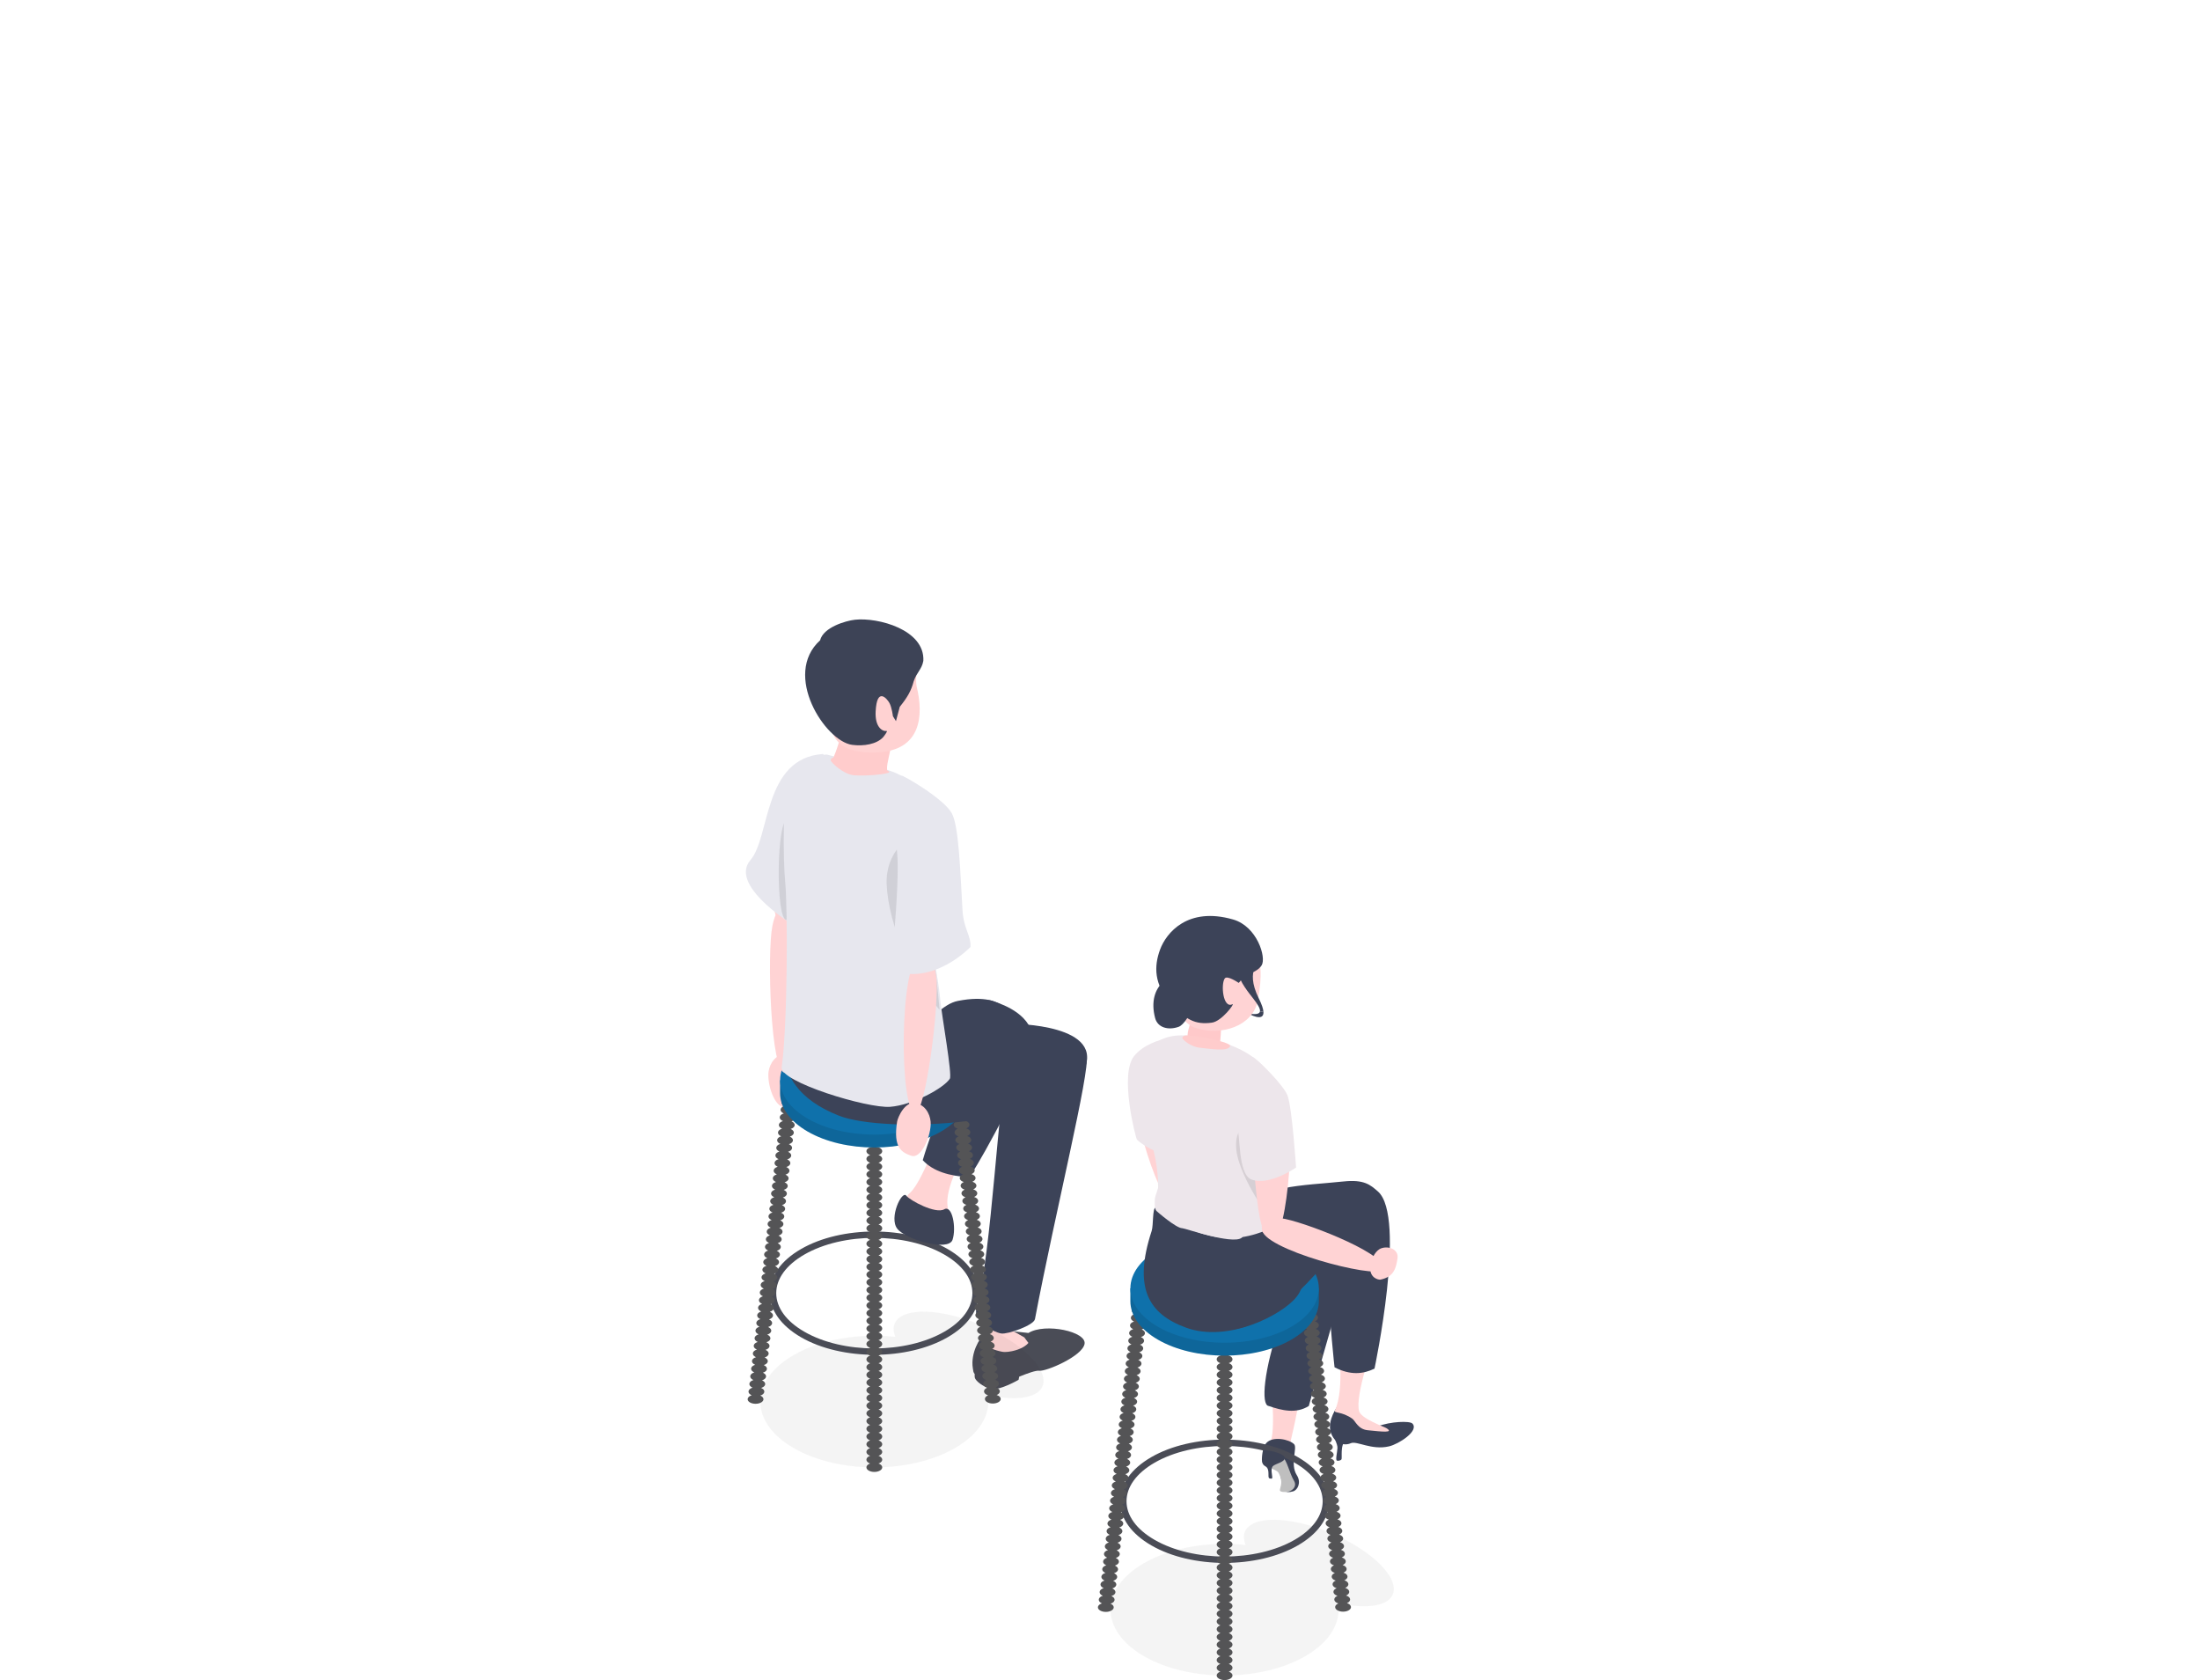 <svg width="1963" height="1499" fill="none" xmlns="http://www.w3.org/2000/svg"><path d="M1134.7 1243.22C1134.7 1243.22 1138.65 1280.65 1132.28 1289.54C1130.21 1292.42 1126.38 1301.39 1141.23 1299.77C1156.07 1298.17 1152.74 1295.93 1151.46 1290.82C1150.35 1286.36 1153.67 1281.67 1159.68 1246.24C1165.68 1210.81 1134.67 1243.22 1134.67 1243.22H1134.7Z" fill="#FFD4D4"/><path d="M1127.1 1305.96C1127.1 1305.96 1124.39 1292.99 1130.23 1287.15C1136.08 1281.31 1150.06 1284.09 1154.62 1288.47C1157.96 1291.68 1150.72 1306.18 1157.13 1316.22C1161.28 1322.73 1157.92 1329.39 1153.88 1330.6C1138.76 1335.14 1148.35 1316.67 1137.06 1308.89C1132.11 1305.47 1127.1 1305.94 1127.1 1305.94V1305.96Z" fill="#3D4356"/><path d="M1143.98 1098.26C1137.64 1124.85 1151.63 1152.91 1142.14 1180.28C1127.67 1222.05 1124.89 1253.73 1132.01 1254.46C1143.94 1258.55 1156.54 1261.55 1167.81 1254.46C1167.81 1254.46 1204.74 1120.94 1216.15 1093.61C1219.23 1086.21 1221.69 1068.6 1201.09 1059.91C1180.5 1051.23 1143.97 1098.24 1143.97 1098.24L1143.98 1098.26Z" fill="#3C4358"/><path opacity="0.05" d="M1206.66 1377.33C1173.63 1358.26 1133.47 1350.54 1116.95 1360.06C1109.86 1364.16 1108.29 1370.77 1111.42 1378.48C1079.56 1375.05 1045.39 1380.44 1020.75 1394.68C981.021 1417.61 981.021 1454.79 1020.75 1477.73C1060.48 1500.66 1124.89 1500.66 1164.6 1477.73C1187.03 1464.78 1196.8 1447.28 1193.88 1430.36C1211.79 1434.37 1227.65 1434.27 1236.57 1429.11C1253.09 1419.57 1239.69 1396.4 1206.66 1377.31V1377.33Z" fill="#1A1A1A"/><path d="M1092.67 1394.47C1069 1394.47 1045.33 1389.26 1027.31 1378.86C1009.31 1368.46 999.387 1354.48 999.387 1339.46C999.387 1324.45 1009.29 1310.46 1027.31 1300.08C1063.35 1279.27 1121.99 1279.28 1158.03 1300.08C1176.03 1310.48 1185.95 1324.46 1185.95 1339.48C1185.95 1354.49 1176.04 1368.48 1158.03 1378.86C1140.02 1389.26 1116.33 1394.47 1092.67 1394.47ZM1092.67 1290.16C1070.05 1290.16 1047.42 1295.13 1030.19 1305.07C1014.05 1314.39 1005.16 1326.62 1005.16 1339.48C1005.16 1352.34 1014.05 1364.57 1030.19 1373.88C1064.64 1393.78 1120.71 1393.76 1155.16 1373.88C1171.3 1364.57 1180.19 1352.34 1180.19 1339.48C1180.19 1326.62 1171.3 1314.39 1155.16 1305.07C1137.93 1295.13 1115.3 1290.16 1092.67 1290.16Z" fill="#4A4C56"/><path d="M1203.37 1431.03C1202.89 1430.76 1202.37 1430.55 1201.81 1430.36C1202.08 1430.25 1202.36 1430.14 1202.6 1429.98C1205.36 1428.39 1205.36 1425.82 1202.6 1424.23C1202.12 1423.96 1201.6 1423.75 1201.03 1423.57C1201.3 1423.46 1201.58 1423.34 1201.82 1423.19C1204.58 1421.6 1204.58 1419.02 1201.82 1417.43C1201.34 1417.17 1200.82 1416.95 1200.26 1416.77C1200.53 1416.66 1200.81 1416.55 1201.05 1416.39C1203.81 1414.8 1203.81 1412.23 1201.05 1410.64C1200.57 1410.37 1200.05 1410.16 1199.49 1409.98C1199.75 1409.86 1200.04 1409.75 1200.27 1409.6C1203.03 1408.01 1203.03 1405.43 1200.27 1403.84C1199.8 1403.57 1199.28 1403.36 1198.71 1403.18C1198.98 1403.07 1199.26 1402.95 1199.5 1402.8C1202.26 1401.21 1202.26 1398.63 1199.5 1397.04C1199.02 1396.78 1198.5 1396.57 1197.94 1396.38C1198.21 1396.27 1198.49 1396.16 1198.73 1396C1201.49 1394.41 1201.49 1391.84 1198.73 1390.25C1198.25 1389.98 1197.73 1389.77 1197.16 1389.59C1197.43 1389.47 1197.71 1389.36 1197.95 1389.21C1200.71 1387.62 1200.71 1385.04 1197.95 1383.45C1197.47 1383.18 1196.95 1382.97 1196.39 1382.79C1196.66 1382.68 1196.94 1382.57 1197.18 1382.41C1199.94 1380.82 1199.94 1378.25 1197.18 1376.66C1196.7 1376.39 1196.18 1376.18 1195.62 1375.99C1195.88 1375.88 1196.17 1375.77 1196.4 1375.61C1199.16 1374.02 1199.16 1371.45 1196.4 1369.86C1195.93 1369.59 1195.41 1369.38 1194.84 1369.2C1195.11 1369.09 1195.39 1368.97 1195.63 1368.82C1198.39 1367.23 1198.39 1364.65 1195.63 1363.06C1195.15 1362.8 1194.63 1362.58 1194.07 1362.4C1194.34 1362.29 1194.62 1362.18 1194.86 1362.02C1197.62 1360.43 1197.62 1357.86 1194.86 1356.27C1194.38 1356 1193.86 1355.79 1193.29 1355.61C1193.56 1355.49 1193.84 1355.38 1194.08 1355.23C1196.84 1353.64 1196.84 1351.06 1194.08 1349.47C1193.6 1349.2 1193.08 1348.99 1192.52 1348.81C1192.79 1348.7 1193.07 1348.58 1193.31 1348.43C1196.07 1346.84 1196.07 1344.26 1193.31 1342.67C1192.83 1342.41 1192.31 1342.2 1191.75 1342.01C1192.01 1341.9 1192.3 1341.79 1192.53 1341.63C1195.29 1340.04 1195.29 1337.47 1192.53 1335.88C1192.06 1335.61 1191.54 1335.4 1190.97 1335.22C1191.24 1335.1 1191.52 1334.99 1191.76 1334.84C1194.52 1333.25 1194.52 1330.67 1191.76 1329.08C1191.28 1328.81 1190.76 1328.6 1190.2 1328.42C1190.47 1328.31 1190.75 1328.19 1190.99 1328.04C1193.75 1326.45 1193.75 1323.87 1190.99 1322.28C1190.51 1322.02 1189.99 1321.81 1189.42 1321.62C1189.69 1321.51 1189.97 1321.4 1190.21 1321.24C1192.97 1319.65 1192.97 1317.08 1190.21 1315.49C1189.73 1315.22 1189.21 1315.01 1188.65 1314.83C1188.92 1314.71 1189.2 1314.6 1189.44 1314.45C1192.2 1312.86 1192.2 1310.28 1189.44 1308.69C1188.96 1308.42 1188.44 1308.21 1187.88 1308.03C1188.14 1307.92 1188.43 1307.81 1188.66 1307.65C1191.42 1306.06 1191.42 1303.49 1188.66 1301.9C1188.19 1301.63 1187.67 1301.42 1187.1 1301.23C1187.37 1301.12 1187.65 1301.01 1187.89 1300.85C1190.65 1299.26 1190.65 1296.69 1187.89 1295.1C1187.41 1294.83 1186.89 1294.62 1186.33 1294.44C1186.6 1294.33 1186.88 1294.21 1187.12 1294.06C1189.88 1292.47 1189.88 1289.89 1187.12 1288.3C1186.64 1288.04 1186.12 1287.82 1185.55 1287.64C1185.82 1287.53 1186.1 1287.42 1186.34 1287.26C1189.1 1285.67 1189.1 1283.1 1186.34 1281.51C1185.86 1281.24 1185.34 1281.03 1184.78 1280.85C1185.05 1280.73 1185.33 1280.62 1185.57 1280.47C1188.33 1278.88 1188.33 1276.3 1185.57 1274.71C1185.09 1274.44 1184.57 1274.23 1184.01 1274.05C1184.27 1273.94 1184.56 1273.82 1184.79 1273.67C1187.55 1272.08 1187.55 1269.5 1184.79 1267.91C1184.32 1267.65 1183.8 1267.44 1183.23 1267.25C1183.5 1267.14 1183.78 1267.03 1184.02 1266.87C1186.78 1265.28 1186.78 1262.71 1184.02 1261.12C1183.54 1260.85 1183.02 1260.64 1182.46 1260.46C1182.73 1260.34 1183.01 1260.23 1183.25 1260.08C1186.01 1258.49 1186.01 1255.91 1183.25 1254.32C1182.77 1254.05 1182.25 1253.84 1181.68 1253.66C1181.95 1253.55 1182.23 1253.44 1182.47 1253.28C1185.23 1251.69 1185.23 1249.12 1182.47 1247.53C1181.99 1247.26 1181.47 1247.05 1180.91 1246.86C1181.18 1246.75 1181.46 1246.64 1181.7 1246.48C1184.46 1244.89 1184.46 1242.32 1181.7 1240.73C1181.22 1240.46 1180.7 1240.25 1180.14 1240.07C1180.4 1239.96 1180.69 1239.84 1180.92 1239.69C1183.68 1238.1 1183.68 1235.52 1180.92 1233.93C1180.45 1233.67 1179.93 1233.45 1179.36 1233.27C1179.63 1233.16 1179.91 1233.05 1180.15 1232.89C1182.91 1231.3 1182.91 1228.73 1180.15 1227.14C1179.67 1226.87 1179.15 1226.66 1178.59 1226.48C1178.86 1226.36 1179.14 1226.25 1179.38 1226.1C1182.14 1224.51 1182.14 1221.93 1179.38 1220.34C1178.9 1220.07 1178.38 1219.86 1177.81 1219.68C1178.08 1219.57 1178.36 1219.45 1178.6 1219.3C1181.36 1217.71 1181.36 1215.13 1178.6 1213.54C1178.12 1213.28 1177.6 1213.07 1177.04 1212.88C1177.31 1212.77 1177.59 1212.66 1177.83 1212.5C1180.59 1210.91 1180.59 1208.34 1177.83 1206.75C1177.35 1206.48 1176.83 1206.27 1176.27 1206.09C1176.53 1205.97 1176.82 1205.86 1177.05 1205.71C1179.81 1204.12 1179.81 1201.54 1177.05 1199.95C1176.58 1199.68 1176.06 1199.47 1175.49 1199.29C1175.76 1199.18 1176.04 1199.06 1176.28 1198.91C1179.04 1197.32 1179.04 1194.75 1176.28 1193.16C1175.8 1192.89 1175.28 1192.68 1174.72 1192.49C1174.99 1192.38 1175.27 1192.27 1175.51 1192.11C1178.27 1190.52 1178.27 1187.95 1175.51 1186.36C1175.03 1186.09 1174.51 1185.88 1173.94 1185.7C1174.21 1185.58 1174.49 1185.47 1174.73 1185.32C1177.49 1183.73 1177.49 1181.15 1174.73 1179.56C1174.25 1179.3 1173.73 1179.08 1173.17 1178.9C1173.44 1178.79 1173.72 1178.68 1173.96 1178.52C1176.72 1176.93 1176.72 1174.36 1173.96 1172.77C1173.48 1172.5 1172.96 1172.29 1172.4 1172.1C1172.66 1171.99 1172.95 1171.88 1173.18 1171.72C1175.94 1170.13 1175.94 1167.56 1173.18 1165.97C1170.43 1164.38 1165.97 1164.38 1163.21 1165.97C1160.45 1167.56 1160.45 1170.13 1163.21 1171.72C1163.69 1171.99 1164.21 1172.2 1164.77 1172.39C1164.5 1172.5 1164.22 1172.61 1163.98 1172.77C1161.22 1174.36 1161.22 1176.93 1163.98 1178.52C1164.46 1178.79 1164.98 1179 1165.54 1179.18C1165.28 1179.3 1164.99 1179.41 1164.76 1179.56C1162 1181.15 1162 1183.73 1164.76 1185.32C1165.23 1185.58 1165.75 1185.8 1166.32 1185.98C1166.05 1186.09 1165.77 1186.2 1165.53 1186.36C1162.77 1187.95 1162.77 1190.52 1165.53 1192.11C1166.01 1192.38 1166.53 1192.59 1167.09 1192.78C1166.82 1192.89 1166.54 1193 1166.3 1193.16C1163.55 1194.75 1163.55 1197.32 1166.3 1198.91C1166.78 1199.18 1167.3 1199.39 1167.87 1199.57C1167.6 1199.68 1167.32 1199.8 1167.08 1199.95C1164.32 1201.54 1164.32 1204.12 1167.08 1205.71C1167.56 1205.97 1168.08 1206.18 1168.64 1206.37C1168.37 1206.48 1168.09 1206.59 1167.85 1206.75C1165.09 1208.34 1165.09 1210.91 1167.85 1212.5C1168.33 1212.77 1168.85 1212.98 1169.41 1213.16C1169.15 1213.28 1168.86 1213.39 1168.63 1213.54C1165.87 1215.13 1165.87 1217.71 1168.63 1219.3C1169.1 1219.57 1169.62 1219.78 1170.19 1219.96C1169.92 1220.07 1169.64 1220.19 1169.4 1220.34C1166.64 1221.93 1166.64 1224.51 1169.4 1226.1C1169.88 1226.36 1170.4 1226.57 1170.96 1226.76C1170.69 1226.87 1170.41 1226.98 1170.17 1227.14C1167.42 1228.73 1167.42 1231.3 1170.17 1232.89C1170.65 1233.16 1171.17 1233.37 1171.74 1233.55C1171.47 1233.67 1171.19 1233.78 1170.95 1233.93C1168.19 1235.52 1168.19 1238.1 1170.95 1239.69C1171.43 1239.96 1171.95 1240.17 1172.51 1240.35C1172.24 1240.46 1171.96 1240.57 1171.72 1240.73C1168.96 1242.32 1168.96 1244.89 1171.72 1246.48C1172.2 1246.75 1172.72 1246.96 1173.28 1247.15C1173.02 1247.26 1172.73 1247.37 1172.5 1247.53C1169.74 1249.12 1169.74 1251.69 1172.5 1253.28C1172.97 1253.55 1173.49 1253.76 1174.06 1253.94C1173.79 1254.05 1173.51 1254.17 1173.27 1254.32C1170.51 1255.91 1170.51 1258.49 1173.27 1260.08C1173.75 1260.34 1174.27 1260.56 1174.83 1260.74C1174.56 1260.85 1174.28 1260.96 1174.04 1261.12C1171.29 1262.71 1171.29 1265.28 1174.04 1266.87C1174.52 1267.14 1175.04 1267.35 1175.61 1267.53C1175.34 1267.65 1175.06 1267.76 1174.82 1267.91C1172.06 1269.5 1172.06 1272.08 1174.82 1273.67C1175.3 1273.94 1175.82 1274.15 1176.38 1274.33C1176.11 1274.44 1175.83 1274.56 1175.59 1274.71C1172.83 1276.3 1172.83 1278.88 1175.59 1280.47C1176.07 1280.73 1176.59 1280.94 1177.15 1281.13C1176.89 1281.24 1176.6 1281.35 1176.37 1281.51C1173.61 1283.1 1173.61 1285.67 1176.37 1287.26C1176.84 1287.53 1177.36 1287.74 1177.93 1287.92C1177.66 1288.04 1177.38 1288.15 1177.14 1288.3C1174.38 1289.89 1174.38 1292.47 1177.14 1294.06C1177.62 1294.33 1178.14 1294.54 1178.7 1294.72C1178.43 1294.83 1178.15 1294.94 1177.91 1295.1C1175.16 1296.69 1175.16 1299.26 1177.91 1300.85C1178.39 1301.12 1178.91 1301.33 1179.48 1301.52C1179.21 1301.63 1178.93 1301.74 1178.69 1301.9C1175.93 1303.49 1175.93 1306.06 1178.69 1307.65C1179.17 1307.92 1179.69 1308.13 1180.25 1308.31C1179.98 1308.42 1179.7 1308.54 1179.46 1308.69C1176.7 1310.28 1176.7 1312.86 1179.46 1314.45C1179.94 1314.71 1180.46 1314.93 1181.02 1315.11C1180.76 1315.22 1180.47 1315.33 1180.24 1315.49C1177.48 1317.08 1177.48 1319.65 1180.24 1321.24C1180.71 1321.51 1181.23 1321.72 1181.8 1321.9C1181.53 1322.02 1181.25 1322.13 1181.01 1322.28C1178.25 1323.87 1178.25 1326.45 1181.01 1328.04C1181.49 1328.31 1182.01 1328.52 1182.57 1328.7C1182.3 1328.81 1182.02 1328.93 1181.78 1329.08C1179.03 1330.67 1179.03 1333.25 1181.78 1334.84C1182.26 1335.1 1182.78 1335.31 1183.35 1335.5C1183.08 1335.61 1182.8 1335.72 1182.56 1335.88C1179.8 1337.47 1179.8 1340.04 1182.56 1341.63C1183.04 1341.9 1183.56 1342.11 1184.12 1342.29C1183.85 1342.41 1183.57 1342.52 1183.33 1342.67C1180.57 1344.26 1180.57 1346.84 1183.33 1348.43C1183.81 1348.7 1184.33 1348.91 1184.89 1349.09C1184.63 1349.2 1184.34 1349.32 1184.11 1349.47C1181.35 1351.06 1181.35 1353.64 1184.11 1355.23C1184.58 1355.49 1185.1 1355.7 1185.67 1355.89C1185.4 1356 1185.12 1356.11 1184.88 1356.27C1182.12 1357.86 1182.12 1360.43 1184.88 1362.02C1185.36 1362.29 1185.88 1362.5 1186.44 1362.68C1186.17 1362.8 1185.89 1362.91 1185.65 1363.06C1182.9 1364.65 1182.9 1367.23 1185.65 1368.82C1186.13 1369.09 1186.65 1369.3 1187.22 1369.48C1186.95 1369.59 1186.67 1369.7 1186.43 1369.86C1183.67 1371.45 1183.67 1374.02 1186.43 1375.61C1186.91 1375.88 1187.43 1376.09 1187.99 1376.28C1187.72 1376.39 1187.44 1376.5 1187.2 1376.66C1184.44 1378.25 1184.44 1380.82 1187.2 1382.41C1187.68 1382.68 1188.2 1382.89 1188.76 1383.07C1188.5 1383.18 1188.21 1383.3 1187.98 1383.45C1185.22 1385.04 1185.22 1387.62 1187.98 1389.21C1188.45 1389.47 1188.97 1389.69 1189.54 1389.87C1189.27 1389.98 1188.99 1390.09 1188.75 1390.25C1185.99 1391.84 1185.99 1394.41 1188.75 1396C1189.23 1396.27 1189.75 1396.48 1190.31 1396.66C1190.04 1396.78 1189.76 1396.89 1189.52 1397.04C1186.77 1398.63 1186.77 1401.21 1189.52 1402.8C1190 1403.07 1190.52 1403.28 1191.09 1403.46C1190.82 1403.57 1190.54 1403.69 1190.3 1403.84C1187.54 1405.43 1187.54 1408.01 1190.3 1409.6C1190.78 1409.86 1191.3 1410.07 1191.86 1410.26C1191.59 1410.37 1191.31 1410.48 1191.07 1410.64C1188.31 1412.23 1188.31 1414.8 1191.07 1416.39C1191.55 1416.66 1192.07 1416.87 1192.63 1417.05C1192.37 1417.17 1192.08 1417.28 1191.85 1417.43C1189.09 1419.02 1189.09 1421.6 1191.85 1423.19C1192.32 1423.46 1192.84 1423.67 1193.41 1423.85C1193.14 1423.96 1192.86 1424.07 1192.62 1424.23C1189.86 1425.82 1189.86 1428.39 1192.62 1429.98C1193.1 1430.25 1193.62 1430.46 1194.18 1430.65C1193.91 1430.76 1193.63 1430.87 1193.39 1431.03C1190.64 1432.62 1190.64 1435.19 1193.39 1436.78C1196.15 1438.37 1200.61 1438.37 1203.37 1436.78C1206.13 1435.19 1206.13 1432.62 1203.37 1431.03Z" fill="#545456"/><path d="M1097.66 1492.05C1097.28 1491.83 1096.85 1491.64 1096.42 1491.49C1096.85 1491.33 1097.28 1491.15 1097.66 1490.93C1100.41 1489.34 1100.41 1486.76 1097.66 1485.17C1097.28 1484.95 1096.85 1484.76 1096.42 1484.61C1096.85 1484.45 1097.28 1484.27 1097.66 1484.05C1100.41 1482.46 1100.41 1479.88 1097.66 1478.29C1097.28 1478.07 1096.85 1477.88 1096.42 1477.73C1096.85 1477.57 1097.28 1477.39 1097.66 1477.17C1100.41 1475.58 1100.41 1473 1097.66 1471.41C1097.28 1471.19 1096.85 1471 1096.42 1470.85C1096.85 1470.69 1097.28 1470.51 1097.66 1470.28C1100.41 1468.69 1100.41 1466.12 1097.66 1464.53C1097.28 1464.3 1096.85 1464.12 1096.42 1463.97C1096.85 1463.81 1097.28 1463.63 1097.66 1463.4C1100.41 1461.81 1100.41 1459.24 1097.66 1457.65C1097.28 1457.42 1096.85 1457.24 1096.42 1457.09C1096.85 1456.93 1097.28 1456.75 1097.66 1456.52C1100.41 1454.93 1100.41 1452.36 1097.66 1450.77C1097.28 1450.54 1096.85 1450.36 1096.42 1450.21C1096.85 1450.05 1097.28 1449.87 1097.66 1449.64C1100.41 1448.05 1100.41 1445.48 1097.66 1443.89C1097.28 1443.66 1096.85 1443.48 1096.42 1443.32C1096.85 1443.17 1097.28 1442.99 1097.66 1442.76C1100.41 1441.17 1100.41 1438.6 1097.66 1437.01C1097.28 1436.78 1096.85 1436.6 1096.42 1436.44C1096.85 1436.29 1097.28 1436.11 1097.66 1435.88C1100.41 1434.29 1100.41 1431.72 1097.66 1430.13C1097.28 1429.9 1096.85 1429.72 1096.42 1429.56C1096.85 1429.41 1097.28 1429.23 1097.66 1429C1100.41 1427.41 1100.41 1424.84 1097.66 1423.25C1097.28 1423.02 1096.85 1422.84 1096.42 1422.68C1096.85 1422.53 1097.28 1422.34 1097.66 1422.12C1100.41 1420.53 1100.41 1417.95 1097.66 1416.36C1097.28 1416.14 1096.85 1415.96 1096.42 1415.8C1096.85 1415.65 1097.28 1415.46 1097.66 1415.24C1100.41 1413.65 1100.41 1411.07 1097.66 1409.48C1097.28 1409.26 1096.85 1409.08 1096.42 1408.92C1096.85 1408.77 1097.28 1408.58 1097.66 1408.36C1100.41 1406.77 1100.41 1404.19 1097.66 1402.6C1097.28 1402.38 1096.85 1402.19 1096.42 1402.04C1096.85 1401.89 1097.28 1401.7 1097.66 1401.48C1100.41 1399.89 1100.41 1397.31 1097.66 1395.72C1097.28 1395.5 1096.85 1395.31 1096.42 1395.16C1096.85 1395 1097.28 1394.82 1097.66 1394.6C1100.41 1393.01 1100.41 1390.43 1097.66 1388.84C1097.28 1388.62 1096.85 1388.43 1096.42 1388.28C1096.85 1388.12 1097.28 1387.94 1097.66 1387.72C1100.41 1386.13 1100.41 1383.55 1097.66 1381.96C1097.28 1381.74 1096.85 1381.55 1096.42 1381.4C1096.85 1381.24 1097.28 1381.06 1097.66 1380.84C1100.41 1379.25 1100.41 1376.67 1097.66 1375.08C1097.28 1374.85 1096.85 1374.67 1096.42 1374.52C1096.85 1374.36 1097.28 1374.18 1097.66 1373.95C1100.41 1372.36 1100.41 1369.79 1097.66 1368.2C1097.28 1367.97 1096.85 1367.79 1096.42 1367.64C1096.85 1367.48 1097.28 1367.3 1097.66 1367.07C1100.41 1365.48 1100.41 1362.91 1097.66 1361.32C1097.28 1361.09 1096.85 1360.91 1096.42 1360.76C1096.85 1360.6 1097.28 1360.42 1097.66 1360.19C1100.41 1358.6 1100.41 1356.03 1097.66 1354.44C1097.28 1354.21 1096.85 1354.03 1096.42 1353.87C1096.85 1353.72 1097.28 1353.54 1097.66 1353.31C1100.41 1351.72 1100.41 1349.15 1097.66 1347.56C1097.28 1347.33 1096.85 1347.15 1096.42 1346.99C1096.85 1346.84 1097.28 1346.66 1097.66 1346.43C1100.41 1344.84 1100.41 1342.27 1097.66 1340.68C1097.28 1340.45 1096.85 1340.27 1096.42 1340.11C1096.85 1339.96 1097.28 1339.78 1097.66 1339.55C1100.41 1337.96 1100.41 1335.39 1097.66 1333.8C1097.28 1333.57 1096.85 1333.39 1096.42 1333.23C1096.85 1333.08 1097.28 1332.9 1097.66 1332.67C1100.41 1331.08 1100.41 1328.5 1097.66 1326.91C1097.28 1326.69 1096.85 1326.51 1096.42 1326.35C1096.85 1326.2 1097.28 1326.01 1097.66 1325.79C1100.41 1324.2 1100.41 1321.62 1097.66 1320.03C1097.28 1319.81 1096.85 1319.63 1096.42 1319.47C1096.85 1319.32 1097.28 1319.13 1097.66 1318.91C1100.41 1317.32 1100.41 1314.74 1097.66 1313.15C1097.28 1312.93 1096.85 1312.75 1096.42 1312.59C1096.85 1312.44 1097.28 1312.25 1097.66 1312.03C1100.41 1310.44 1100.41 1307.86 1097.66 1306.27C1097.28 1306.05 1096.85 1305.86 1096.42 1305.71C1096.85 1305.56 1097.28 1305.37 1097.66 1305.15C1100.41 1303.56 1100.41 1300.98 1097.66 1299.39C1097.28 1299.17 1096.85 1298.98 1096.42 1298.83C1096.85 1298.67 1097.28 1298.49 1097.66 1298.27C1100.41 1296.68 1100.41 1294.1 1097.66 1292.51C1097.28 1292.29 1096.85 1292.1 1096.42 1291.95C1096.85 1291.79 1097.28 1291.61 1097.66 1291.39C1100.41 1289.8 1100.41 1287.22 1097.66 1285.63C1097.28 1285.41 1096.85 1285.22 1096.42 1285.07C1096.85 1284.91 1097.28 1284.73 1097.66 1284.5C1100.41 1282.91 1100.41 1280.34 1097.66 1278.75C1097.28 1278.52 1096.85 1278.34 1096.42 1278.19C1096.85 1278.03 1097.28 1277.85 1097.66 1277.62C1100.41 1276.03 1100.41 1273.46 1097.66 1271.87C1097.28 1271.64 1096.85 1271.46 1096.42 1271.31C1096.85 1271.15 1097.28 1270.97 1097.66 1270.74C1100.41 1269.15 1100.41 1266.58 1097.66 1264.99C1097.28 1264.76 1096.85 1264.58 1096.42 1264.43C1096.85 1264.27 1097.28 1264.09 1097.66 1263.86C1100.41 1262.27 1100.41 1259.7 1097.66 1258.11C1097.28 1257.88 1096.85 1257.7 1096.42 1257.54C1096.85 1257.39 1097.28 1257.21 1097.66 1256.98C1100.41 1255.39 1100.41 1252.82 1097.66 1251.23C1097.28 1251 1096.85 1250.82 1096.42 1250.66C1096.85 1250.51 1097.28 1250.33 1097.66 1250.1C1100.41 1248.51 1100.41 1245.94 1097.66 1244.35C1097.28 1244.12 1096.85 1243.94 1096.42 1243.78C1096.85 1243.63 1097.28 1243.45 1097.66 1243.22C1100.41 1241.63 1100.41 1239.06 1097.66 1237.47C1097.28 1237.24 1096.85 1237.06 1096.42 1236.9C1096.85 1236.75 1097.28 1236.56 1097.66 1236.34C1100.41 1234.75 1100.41 1232.17 1097.66 1230.58C1097.28 1230.36 1096.85 1230.18 1096.42 1230.02C1096.85 1229.87 1097.28 1229.68 1097.66 1229.46C1100.41 1227.87 1100.41 1225.29 1097.66 1223.7C1097.28 1223.48 1096.85 1223.3 1096.42 1223.14C1096.85 1222.99 1097.28 1222.8 1097.66 1222.58C1100.41 1220.99 1100.41 1218.41 1097.66 1216.82C1097.28 1216.6 1096.85 1216.42 1096.42 1216.26C1096.85 1216.11 1097.28 1215.92 1097.66 1215.7C1100.41 1214.11 1100.41 1211.53 1097.66 1209.94C1094.9 1208.35 1090.44 1208.35 1087.68 1209.94C1084.92 1211.53 1084.92 1214.11 1087.68 1215.7C1088.06 1215.92 1088.48 1216.11 1088.92 1216.26C1088.48 1216.42 1088.06 1216.6 1087.68 1216.82C1084.92 1218.41 1084.92 1220.99 1087.68 1222.58C1088.06 1222.8 1088.48 1222.99 1088.92 1223.14C1088.48 1223.3 1088.06 1223.48 1087.68 1223.7C1084.92 1225.29 1084.92 1227.87 1087.68 1229.46C1088.06 1229.68 1088.48 1229.87 1088.92 1230.02C1088.48 1230.18 1088.06 1230.36 1087.68 1230.58C1084.92 1232.17 1084.92 1234.75 1087.68 1236.34C1088.06 1236.56 1088.48 1236.75 1088.92 1236.9C1088.48 1237.06 1088.06 1237.24 1087.68 1237.47C1084.92 1239.06 1084.92 1241.63 1087.68 1243.22C1088.06 1243.45 1088.48 1243.63 1088.92 1243.78C1088.48 1243.94 1088.06 1244.12 1087.68 1244.35C1084.92 1245.94 1084.92 1248.51 1087.68 1250.1C1088.06 1250.33 1088.48 1250.51 1088.92 1250.66C1088.48 1250.82 1088.06 1251 1087.68 1251.23C1084.92 1252.82 1084.92 1255.39 1087.68 1256.98C1088.06 1257.21 1088.48 1257.39 1088.92 1257.54C1088.48 1257.7 1088.06 1257.88 1087.68 1258.11C1084.92 1259.7 1084.92 1262.27 1087.68 1263.86C1088.06 1264.09 1088.48 1264.27 1088.92 1264.43C1088.48 1264.58 1088.06 1264.76 1087.68 1264.99C1084.92 1266.58 1084.92 1269.15 1087.68 1270.74C1088.06 1270.97 1088.48 1271.15 1088.92 1271.31C1088.48 1271.46 1088.06 1271.64 1087.68 1271.87C1084.92 1273.46 1084.92 1276.03 1087.68 1277.62C1088.06 1277.85 1088.48 1278.03 1088.92 1278.19C1088.48 1278.34 1088.06 1278.52 1087.68 1278.75C1084.92 1280.34 1084.92 1282.91 1087.68 1284.5C1088.06 1284.73 1088.48 1284.91 1088.92 1285.07C1088.48 1285.22 1088.06 1285.41 1087.68 1285.63C1084.92 1287.22 1084.92 1289.8 1087.68 1291.39C1088.06 1291.61 1088.48 1291.79 1088.92 1291.95C1088.48 1292.1 1088.06 1292.29 1087.68 1292.51C1084.92 1294.1 1084.92 1296.68 1087.68 1298.27C1088.06 1298.49 1088.48 1298.67 1088.92 1298.83C1088.48 1298.98 1088.06 1299.17 1087.68 1299.39C1084.92 1300.98 1084.92 1303.56 1087.68 1305.15C1088.06 1305.37 1088.48 1305.56 1088.92 1305.71C1088.48 1305.86 1088.06 1306.05 1087.68 1306.27C1084.92 1307.86 1084.92 1310.44 1087.68 1312.03C1088.06 1312.25 1088.48 1312.44 1088.92 1312.59C1088.48 1312.75 1088.06 1312.93 1087.68 1313.15C1084.92 1314.74 1084.92 1317.32 1087.68 1318.91C1088.06 1319.13 1088.48 1319.32 1088.92 1319.47C1088.48 1319.63 1088.06 1319.81 1087.68 1320.03C1084.92 1321.62 1084.92 1324.2 1087.68 1325.79C1088.06 1326.01 1088.48 1326.2 1088.92 1326.35C1088.48 1326.51 1088.06 1326.69 1087.68 1326.91C1084.92 1328.5 1084.92 1331.08 1087.68 1332.67C1088.06 1332.9 1088.48 1333.08 1088.92 1333.23C1088.48 1333.39 1088.06 1333.57 1087.68 1333.8C1084.92 1335.39 1084.92 1337.96 1087.68 1339.55C1088.06 1339.78 1088.48 1339.96 1088.92 1340.11C1088.48 1340.27 1088.06 1340.45 1087.68 1340.68C1084.92 1342.27 1084.92 1344.84 1087.68 1346.43C1088.06 1346.66 1088.48 1346.84 1088.92 1346.99C1088.48 1347.15 1088.06 1347.33 1087.68 1347.56C1084.92 1349.15 1084.92 1351.72 1087.68 1353.31C1088.06 1353.54 1088.48 1353.72 1088.92 1353.87C1088.48 1354.03 1088.06 1354.21 1087.68 1354.44C1084.92 1356.03 1084.92 1358.6 1087.68 1360.19C1088.06 1360.42 1088.48 1360.6 1088.92 1360.76C1088.48 1360.91 1088.06 1361.09 1087.68 1361.32C1084.92 1362.91 1084.92 1365.48 1087.68 1367.07C1088.06 1367.3 1088.48 1367.48 1088.92 1367.64C1088.48 1367.79 1088.06 1367.97 1087.68 1368.2C1084.92 1369.79 1084.92 1372.36 1087.68 1373.95C1088.06 1374.18 1088.48 1374.36 1088.92 1374.52C1088.48 1374.67 1088.06 1374.85 1087.68 1375.08C1084.92 1376.67 1084.92 1379.25 1087.68 1380.84C1088.06 1381.06 1088.48 1381.24 1088.92 1381.4C1088.48 1381.55 1088.06 1381.74 1087.68 1381.96C1084.92 1383.55 1084.92 1386.13 1087.68 1387.72C1088.06 1387.94 1088.48 1388.12 1088.92 1388.28C1088.48 1388.43 1088.06 1388.62 1087.68 1388.84C1084.92 1390.43 1084.92 1393.01 1087.68 1394.6C1088.06 1394.82 1088.48 1395 1088.92 1395.16C1088.48 1395.31 1088.06 1395.5 1087.68 1395.72C1084.92 1397.31 1084.92 1399.89 1087.68 1401.48C1088.06 1401.7 1088.48 1401.89 1088.92 1402.04C1088.48 1402.19 1088.06 1402.38 1087.68 1402.6C1084.92 1404.19 1084.92 1406.77 1087.68 1408.36C1088.06 1408.58 1088.48 1408.77 1088.92 1408.92C1088.48 1409.08 1088.06 1409.26 1087.68 1409.48C1084.92 1411.07 1084.92 1413.65 1087.68 1415.24C1088.06 1415.46 1088.48 1415.65 1088.92 1415.8C1088.48 1415.96 1088.06 1416.14 1087.68 1416.36C1084.92 1417.95 1084.92 1420.53 1087.68 1422.12C1088.06 1422.34 1088.48 1422.53 1088.92 1422.68C1088.48 1422.84 1088.06 1423.02 1087.68 1423.25C1084.92 1424.84 1084.92 1427.41 1087.68 1429C1088.06 1429.23 1088.48 1429.41 1088.92 1429.56C1088.48 1429.72 1088.06 1429.9 1087.68 1430.13C1084.92 1431.72 1084.92 1434.29 1087.68 1435.88C1088.06 1436.11 1088.48 1436.29 1088.92 1436.44C1088.48 1436.6 1088.06 1436.78 1087.68 1437.01C1084.92 1438.6 1084.92 1441.17 1087.68 1442.76C1088.06 1442.99 1088.48 1443.17 1088.92 1443.32C1088.48 1443.48 1088.06 1443.66 1087.68 1443.89C1084.92 1445.48 1084.92 1448.05 1087.68 1449.64C1088.06 1449.87 1088.48 1450.05 1088.92 1450.21C1088.48 1450.36 1088.06 1450.54 1087.68 1450.77C1084.92 1452.36 1084.92 1454.93 1087.68 1456.52C1088.06 1456.75 1088.48 1456.93 1088.92 1457.09C1088.48 1457.24 1088.06 1457.42 1087.68 1457.65C1084.92 1459.24 1084.92 1461.81 1087.68 1463.4C1088.06 1463.63 1088.48 1463.81 1088.92 1463.97C1088.48 1464.12 1088.06 1464.3 1087.68 1464.53C1084.92 1466.12 1084.92 1468.69 1087.68 1470.28C1088.06 1470.51 1088.48 1470.69 1088.92 1470.85C1088.48 1471 1088.06 1471.19 1087.68 1471.41C1084.92 1473 1084.92 1475.58 1087.68 1477.17C1088.06 1477.39 1088.48 1477.57 1088.92 1477.73C1088.48 1477.88 1088.06 1478.07 1087.68 1478.29C1084.92 1479.88 1084.92 1482.46 1087.68 1484.05C1088.06 1484.27 1088.48 1484.45 1088.92 1484.61C1088.48 1484.76 1088.06 1484.95 1087.68 1485.17C1084.92 1486.76 1084.92 1489.34 1087.68 1490.93C1088.06 1491.15 1088.48 1491.33 1088.92 1491.49C1088.48 1491.64 1088.06 1491.83 1087.68 1492.05C1084.92 1493.64 1084.92 1496.22 1087.68 1497.81C1090.44 1499.4 1094.9 1499.4 1097.66 1497.81C1100.41 1496.22 1100.41 1493.64 1097.66 1492.05Z" fill="#545456"/><path d="M1021.86 1166.18C1019.1 1164.59 1014.64 1164.59 1011.88 1166.18C1009.13 1167.77 1009.13 1170.35 1011.88 1171.94C1012.14 1172.08 1012.4 1172.19 1012.67 1172.32C1012.12 1172.5 1011.59 1172.71 1011.11 1172.98C1008.35 1174.57 1008.35 1177.14 1011.11 1178.73C1011.36 1178.87 1011.63 1178.99 1011.9 1179.11C1011.35 1179.29 1010.81 1179.51 1010.34 1179.77C1007.58 1181.36 1007.58 1183.94 1010.34 1185.53C1010.59 1185.67 1010.86 1185.78 1011.12 1185.91C1010.57 1186.09 1010.04 1186.3 1009.56 1186.57C1006.8 1188.16 1006.8 1190.73 1009.56 1192.32C1009.81 1192.47 1010.08 1192.58 1010.35 1192.7C1009.8 1192.89 1009.27 1193.1 1008.79 1193.37C1006.03 1194.96 1006.03 1197.53 1008.79 1199.12C1009.04 1199.26 1009.31 1199.37 1009.58 1199.5C1009.03 1199.68 1008.49 1199.89 1008.01 1200.16C1005.26 1201.75 1005.26 1204.33 1008.01 1205.92C1008.27 1206.06 1008.53 1206.17 1008.8 1206.3C1008.25 1206.48 1007.72 1206.69 1007.24 1206.96C1004.48 1208.55 1004.48 1211.12 1007.24 1212.71C1007.49 1212.85 1007.76 1212.97 1008.03 1213.09C1007.48 1213.28 1006.94 1213.49 1006.47 1213.75C1003.71 1215.34 1003.71 1217.92 1006.47 1219.51C1006.72 1219.65 1006.99 1219.76 1007.25 1219.89C1006.7 1220.07 1006.17 1220.28 1005.69 1220.55C1002.93 1222.14 1002.93 1224.72 1005.69 1226.31C1005.94 1226.45 1006.21 1226.56 1006.48 1226.69C1005.93 1226.87 1005.4 1227.08 1004.92 1227.35C1002.16 1228.94 1002.16 1231.51 1004.92 1233.1C1005.17 1233.24 1005.44 1233.36 1005.71 1233.48C1005.16 1233.67 1004.62 1233.88 1004.14 1234.14C1001.39 1235.73 1001.39 1238.31 1004.14 1239.9C1004.4 1240.04 1004.66 1240.15 1004.93 1240.28C1004.38 1240.46 1003.85 1240.67 1003.37 1240.94C1000.61 1242.53 1000.61 1245.11 1003.37 1246.7C1003.62 1246.84 1003.89 1246.95 1004.16 1247.08C1003.61 1247.26 1003.07 1247.47 1002.6 1247.74C999.837 1249.33 999.837 1251.9 1002.6 1253.49C1002.85 1253.63 1003.12 1253.74 1003.38 1253.87C1002.83 1254.05 1002.3 1254.27 1001.82 1254.53C999.063 1256.12 999.063 1258.7 1001.82 1260.29C1002.07 1260.43 1002.34 1260.54 1002.61 1260.67C1002.06 1260.85 1001.53 1261.06 1001.05 1261.33C998.289 1262.92 998.289 1265.49 1001.05 1267.08C1001.3 1267.22 1001.57 1267.34 1001.84 1267.46C1001.29 1267.65 1000.75 1267.86 1000.27 1268.13C997.515 1269.72 997.515 1272.29 1000.27 1273.88C1000.53 1274.02 1000.79 1274.13 1001.06 1274.26C1000.51 1274.44 999.978 1274.65 999.499 1274.92C996.741 1276.51 996.741 1279.09 999.499 1280.68C999.753 1280.82 1000.02 1280.93 1000.29 1281.06C999.739 1281.24 999.204 1281.45 998.726 1281.72C995.967 1283.31 995.967 1285.88 998.726 1287.47C998.979 1287.61 999.246 1287.73 999.514 1287.85C998.965 1288.04 998.43 1288.25 997.952 1288.51C995.193 1290.1 995.193 1292.68 997.952 1294.27C998.205 1294.41 998.472 1294.52 998.74 1294.65C998.191 1294.83 997.656 1295.04 997.178 1295.31C994.419 1296.9 994.419 1299.48 997.178 1301.07C997.431 1301.21 997.698 1301.32 997.966 1301.45C997.417 1301.63 996.882 1301.84 996.403 1302.11C993.645 1303.7 993.645 1306.27 996.403 1307.86C996.657 1308 996.924 1308.12 997.192 1308.24C996.643 1308.42 996.108 1308.64 995.63 1308.9C992.871 1310.49 992.871 1313.07 995.63 1314.66C995.883 1314.8 996.15 1314.91 996.418 1315.04C995.869 1315.22 995.334 1315.43 994.856 1315.7C992.097 1317.29 992.097 1319.86 994.856 1321.45C995.109 1321.6 995.376 1321.71 995.644 1321.83C995.095 1322.02 994.56 1322.23 994.082 1322.5C991.323 1324.09 991.323 1326.66 994.082 1328.25C994.335 1328.39 994.602 1328.5 994.87 1328.63C994.321 1328.81 993.786 1329.02 993.308 1329.29C990.549 1330.88 990.549 1333.46 993.308 1335.05C993.561 1335.19 993.828 1335.3 994.096 1335.43C993.547 1335.61 993.012 1335.82 992.533 1336.09C989.775 1337.68 989.775 1340.25 992.533 1341.84C992.787 1341.98 993.054 1342.1 993.322 1342.22C992.773 1342.41 992.238 1342.62 991.76 1342.88C989.001 1344.47 989.001 1347.05 991.76 1348.64C992.013 1348.78 992.28 1348.89 992.548 1349.02C991.999 1349.2 991.464 1349.41 990.986 1349.68C988.227 1351.27 988.227 1353.85 990.986 1355.44C991.239 1355.58 991.506 1355.69 991.774 1355.82C991.225 1356 990.69 1356.21 990.212 1356.48C987.453 1358.07 987.453 1360.64 990.212 1362.23C990.465 1362.37 990.732 1362.49 991 1362.61C990.451 1362.8 989.916 1363.01 989.438 1363.27C986.679 1364.86 986.679 1367.44 989.438 1369.03C989.691 1369.17 989.958 1369.28 990.226 1369.41C989.677 1369.59 989.142 1369.8 988.664 1370.07C985.905 1371.66 985.905 1374.23 988.664 1375.82C988.917 1375.97 989.184 1376.08 989.452 1376.2C988.903 1376.39 988.368 1376.6 987.89 1376.87C985.131 1378.46 985.131 1381.03 987.89 1382.62C988.143 1382.76 988.41 1382.87 988.678 1383C988.129 1383.18 987.594 1383.4 987.116 1383.66C984.357 1385.25 984.357 1387.83 987.116 1389.42C987.369 1389.56 987.636 1389.67 987.904 1389.8C987.355 1389.98 986.82 1390.19 986.342 1390.46C983.583 1392.05 983.583 1394.62 986.342 1396.21C986.595 1396.35 986.862 1396.47 987.13 1396.59C986.581 1396.78 986.046 1396.99 985.568 1397.26C982.809 1398.85 982.809 1401.42 985.568 1403.01C985.821 1403.15 986.088 1403.26 986.356 1403.39C985.807 1403.57 985.272 1403.78 984.794 1404.05C982.035 1405.64 982.035 1408.22 984.794 1409.81C985.047 1409.95 985.314 1410.06 985.582 1410.19C985.033 1410.37 984.498 1410.58 984.02 1410.85C981.261 1412.44 981.261 1415.01 984.02 1416.6C984.273 1416.74 984.54 1416.86 984.808 1416.98C984.259 1417.17 983.724 1417.38 983.246 1417.64C980.487 1419.23 980.487 1421.81 983.246 1423.4C983.499 1423.54 983.766 1423.65 984.034 1423.78C983.485 1423.96 982.95 1424.17 982.472 1424.44C979.713 1426.03 979.713 1428.61 982.472 1430.2C982.725 1430.34 982.992 1430.45 983.26 1430.58C982.711 1430.76 982.176 1430.97 981.698 1431.24C978.939 1432.83 978.939 1435.4 981.698 1436.99C984.456 1438.58 988.917 1438.58 991.675 1436.99C994.433 1435.4 994.433 1432.83 991.675 1431.24C991.422 1431.1 991.154 1430.98 990.887 1430.86C991.436 1430.67 991.971 1430.46 992.449 1430.2C995.207 1428.61 995.207 1426.03 992.449 1424.44C992.196 1424.3 991.928 1424.19 991.661 1424.06C992.21 1423.88 992.745 1423.67 993.223 1423.4C995.981 1421.81 995.981 1419.23 993.223 1417.64C992.97 1417.5 992.702 1417.39 992.435 1417.26C992.984 1417.08 993.519 1416.87 993.997 1416.6C996.755 1415.01 996.755 1412.44 993.997 1410.85C993.744 1410.71 993.476 1410.59 993.209 1410.47C993.758 1410.28 994.293 1410.07 994.771 1409.81C997.529 1408.22 997.529 1405.64 994.771 1404.05C994.518 1403.91 994.25 1403.8 993.983 1403.67C994.532 1403.49 995.067 1403.28 995.545 1403.01C998.303 1401.42 998.303 1398.85 995.545 1397.26C995.292 1397.11 995.024 1397 994.757 1396.88C995.306 1396.69 995.841 1396.48 996.319 1396.21C999.077 1394.62 999.077 1392.05 996.319 1390.46C996.066 1390.32 995.798 1390.21 995.531 1390.08C996.08 1389.9 996.615 1389.68 997.093 1389.42C999.851 1387.83 999.851 1385.25 997.093 1383.66C996.84 1383.52 996.572 1383.41 996.305 1383.28C996.854 1383.1 997.389 1382.89 997.867 1382.62C1000.63 1381.03 1000.63 1378.46 997.867 1376.87C997.614 1376.73 997.346 1376.61 997.079 1376.49C997.628 1376.3 998.163 1376.09 998.641 1375.82C1001.4 1374.23 1001.4 1371.66 998.641 1370.07C998.388 1369.93 998.12 1369.82 997.853 1369.69C998.402 1369.51 998.937 1369.3 999.415 1369.03C1002.17 1367.44 1002.17 1364.86 999.415 1363.27C999.162 1363.13 998.894 1363.02 998.627 1362.89C999.176 1362.71 999.711 1362.5 1000.19 1362.23C1002.95 1360.64 1002.95 1358.07 1000.19 1356.48C999.936 1356.34 999.668 1356.22 999.401 1356.1C999.95 1355.91 1000.48 1355.7 1000.96 1355.44C1003.72 1353.85 1003.72 1351.27 1000.96 1349.68C1000.71 1349.54 1000.44 1349.43 1000.17 1349.3C1000.72 1349.12 1001.26 1348.91 1001.74 1348.64C1004.5 1347.05 1004.5 1344.47 1001.74 1342.88C1001.48 1342.74 1001.22 1342.63 1000.95 1342.5C1001.5 1342.32 1002.03 1342.11 1002.51 1341.84C1005.27 1340.25 1005.27 1337.68 1002.51 1336.09C1002.26 1335.95 1001.99 1335.84 1001.72 1335.71C1002.27 1335.53 1002.81 1335.31 1003.29 1335.05C1006.04 1333.46 1006.04 1330.88 1003.29 1329.29C1003.03 1329.15 1002.76 1329.04 1002.5 1328.91C1003.05 1328.73 1003.58 1328.52 1004.06 1328.25C1006.82 1326.66 1006.82 1324.09 1004.06 1322.5C1003.81 1322.36 1003.54 1322.24 1003.27 1322.12C1003.82 1321.93 1004.35 1321.72 1004.83 1321.45C1007.59 1319.86 1007.59 1317.29 1004.83 1315.7C1004.58 1315.56 1004.31 1315.45 1004.04 1315.32C1004.59 1315.14 1005.13 1314.93 1005.61 1314.66C1008.37 1313.07 1008.37 1310.49 1005.61 1308.9C1005.35 1308.76 1005.09 1308.65 1004.82 1308.52C1005.37 1308.34 1005.9 1308.13 1006.38 1307.86C1009.14 1306.27 1009.14 1303.7 1006.38 1302.11C1006.13 1301.97 1005.86 1301.85 1005.59 1301.73C1006.14 1301.54 1006.68 1301.33 1007.16 1301.07C1009.91 1299.48 1009.91 1296.9 1007.16 1295.31C1006.9 1295.17 1006.63 1295.06 1006.37 1294.93C1006.92 1294.75 1007.45 1294.54 1007.93 1294.27C1010.69 1292.68 1010.69 1290.1 1007.93 1288.51C1007.68 1288.37 1007.41 1288.26 1007.14 1288.13C1007.69 1287.95 1008.22 1287.74 1008.7 1287.47C1011.46 1285.88 1011.46 1283.31 1008.7 1281.72C1008.45 1281.58 1008.18 1281.46 1007.91 1281.34C1008.46 1281.16 1009 1280.94 1009.48 1280.68C1012.24 1279.09 1012.24 1276.51 1009.48 1274.92C1009.22 1274.78 1008.96 1274.67 1008.69 1274.54C1009.24 1274.36 1009.77 1274.15 1010.25 1273.88C1013.01 1272.29 1013.01 1269.72 1010.25 1268.13C1010 1267.98 1009.73 1267.87 1009.46 1267.75C1010.01 1267.56 1010.55 1267.35 1011.03 1267.08C1013.78 1265.49 1013.78 1262.92 1011.03 1261.33C1010.77 1261.19 1010.5 1261.08 1010.24 1260.95C1010.79 1260.77 1011.32 1260.56 1011.8 1260.29C1014.56 1258.7 1014.56 1256.12 1011.8 1254.53C1011.55 1254.39 1011.28 1254.28 1011.01 1254.15C1011.56 1253.97 1012.09 1253.76 1012.57 1253.49C1015.33 1251.9 1015.33 1249.33 1012.57 1247.74C1012.32 1247.6 1012.05 1247.48 1011.78 1247.36C1012.33 1247.17 1012.87 1246.96 1013.35 1246.7C1016.11 1245.11 1016.11 1242.53 1013.35 1240.94C1013.09 1240.8 1012.83 1240.69 1012.56 1240.56C1013.11 1240.38 1013.64 1240.17 1014.12 1239.9C1016.88 1238.31 1016.88 1235.73 1014.12 1234.14C1013.87 1234 1013.6 1233.89 1013.33 1233.76C1013.88 1233.58 1014.42 1233.37 1014.9 1233.1C1017.65 1231.51 1017.65 1228.94 1014.9 1227.35C1014.64 1227.21 1014.37 1227.09 1014.11 1226.97C1014.66 1226.78 1015.19 1226.57 1015.67 1226.31C1018.43 1224.72 1018.43 1222.14 1015.67 1220.55C1015.42 1220.41 1015.15 1220.3 1014.88 1220.17C1015.43 1219.99 1015.96 1219.78 1016.44 1219.51C1019.2 1217.92 1019.2 1215.34 1016.44 1213.75C1016.19 1213.61 1015.92 1213.5 1015.65 1213.37C1016.2 1213.19 1016.74 1212.98 1017.22 1212.71C1019.98 1211.12 1019.98 1208.55 1017.22 1206.96C1016.96 1206.82 1016.7 1206.71 1016.43 1206.58C1016.98 1206.4 1017.51 1206.18 1017.99 1205.92C1020.75 1204.33 1020.75 1201.75 1017.99 1200.16C1017.74 1200.02 1017.47 1199.91 1017.2 1199.78C1017.75 1199.6 1018.29 1199.39 1018.77 1199.12C1021.52 1197.53 1021.52 1194.96 1018.77 1193.37C1018.51 1193.23 1018.24 1193.11 1017.98 1192.99C1018.53 1192.8 1019.06 1192.59 1019.54 1192.32C1022.3 1190.73 1022.3 1188.16 1019.54 1186.57C1019.29 1186.43 1019.02 1186.32 1018.75 1186.19C1019.3 1186.01 1019.83 1185.8 1020.31 1185.53C1023.07 1183.94 1023.07 1181.36 1020.31 1179.77C1020.06 1179.63 1019.79 1179.52 1019.52 1179.39C1020.07 1179.21 1020.61 1179 1021.09 1178.73C1023.85 1177.14 1023.85 1174.57 1021.09 1172.98C1020.83 1172.84 1020.57 1172.72 1020.3 1172.6C1020.85 1172.41 1021.38 1172.2 1021.86 1171.94C1024.62 1170.35 1024.62 1167.77 1021.86 1166.18Z" fill="#545456"/><path d="M1176.75 1161V1149.49H1174.35C1170.84 1141.13 1163.42 1133.21 1152.12 1126.7C1119.29 1107.74 1066.06 1107.74 1033.23 1126.7C1021.93 1133.22 1014.52 1141.15 1011 1149.49H1008.61V1161C1008.61 1173.43 1016.81 1185.84 1033.23 1195.32C1066.06 1214.27 1119.29 1214.27 1152.12 1195.32C1168.53 1185.85 1176.75 1173.43 1176.75 1161Z" fill="#0F71AB"/><path opacity="0.1" d="M1176.75 1161V1149.49H1174.35C1170.84 1141.13 1163.42 1133.21 1152.12 1126.7C1119.29 1107.74 1066.06 1107.74 1033.23 1126.7C1021.93 1133.22 1014.52 1141.15 1011 1149.49H1008.61V1161C1008.61 1173.43 1016.81 1185.84 1033.23 1195.32C1066.06 1214.27 1119.29 1214.27 1152.12 1195.32C1168.53 1185.85 1176.75 1173.43 1176.75 1161Z" fill="black"/><path d="M1092.68 1198.02C1139.11 1198.02 1176.75 1176.29 1176.75 1149.49C1176.75 1122.69 1139.11 1100.96 1092.68 1100.96C1046.24 1100.96 1008.61 1122.69 1008.61 1149.49C1008.61 1176.29 1046.24 1198.02 1092.68 1198.02Z" fill="#0F71AB"/><path d="M1189.51 1279.35C1189.72 1282.56 1193.62 1288.06 1193.37 1292.18C1193.11 1296.31 1191.44 1302.48 1192.87 1303.19C1193.68 1303.58 1195.97 1303.29 1196.91 1302.13C1197.84 1300.98 1195.46 1289.06 1200.8 1285.16C1206.13 1281.27 1189.52 1279.35 1189.52 1279.35H1189.51Z" fill="#3C4358"/><path d="M1193.56 1254.48C1193.56 1254.48 1184.12 1267.15 1187.34 1277.71C1190.56 1288.26 1199.78 1290.2 1205.16 1287.71C1210.53 1285.22 1223.71 1294.18 1239.43 1290.48C1248.12 1288.44 1266.49 1276.68 1260.25 1270.12C1257.92 1267.66 1240.86 1268.15 1228.8 1272.77C1222.3 1275.26 1214.11 1267.29 1206.92 1262.1C1199.73 1256.91 1193.55 1254.46 1193.55 1254.46L1193.56 1254.48Z" fill="#3C4358"/><path d="M1193.9 1195.88C1193.9 1195.88 1200.23 1239.38 1191.09 1258.41C1189.78 1261.16 1197.09 1259 1206.65 1265.84C1209.42 1267.83 1211.65 1275.21 1220.36 1276.1C1233.54 1277.45 1244.15 1278.65 1236.98 1274.19C1234.99 1272.95 1214.92 1265.94 1212.79 1259.34C1208.35 1245.66 1226.7 1195.23 1226.7 1195.23L1193.9 1195.88Z" fill="#FFD6D6"/><path d="M1198.81 1054.13C1162.98 1057.97 1125.24 1056.77 1087.5 1084.83C1060.12 1105.18 1036.79 1102.84 1036.79 1102.84C1036.79 1102.84 1007.63 1157.12 1074.76 1183.39C1117.89 1200.26 1166.99 1150.09 1202.86 1100.75C1201.37 1115.54 1184.4 1123.16 1184.92 1139.15C1186.33 1181.78 1190.78 1219.94 1190.78 1219.94C1205.05 1227.3 1216.36 1226.01 1226.44 1221.12C1226.44 1221.12 1255.14 1085.72 1229.52 1063.09C1222.73 1057.1 1217.02 1052.19 1198.81 1054.14V1054.13Z" fill="#3C4358"/><path d="M1010.01 955.339C1004.69 970.958 1032.06 1074.15 1046.46 1071.76C1060.87 1069.37 1050.03 1017.55 1046.95 972.829C1043.8 926.958 1015.33 939.734 1010 955.339H1010.01Z" fill="#FFD3D4"/><path d="M1043.67 925.83C1034.44 927.589 1020.23 932.05 1011.97 942.195C998.515 958.7 1013.46 1015.58 1014.47 1016.83C1015.37 1017.93 1028.05 1028.3 1037.69 1028.3C1076.65 1028.3 1043.67 925.816 1043.67 925.816V925.83Z" fill="#EDE6EB"/><path opacity="0.1" d="M1057.21 959.828C1057.21 959.828 1050.16 967.384 1046.9 973.829C1038.28 990.841 1031.64 1015.8 1049.02 1023.33C1066.4 1030.86 1057.21 959.828 1057.21 959.828Z" fill="black"/><path d="M1139.24 973.883C1137.34 966.89 1133.99 959.517 1128.2 952.707C1115.5 937.805 1094.75 928.744 1064 924.452C1058.79 923.72 1041.04 921.638 1030.31 931.698C1015.83 945.249 1023.02 973.729 1024.65 1000.79C1026.35 1029.04 1038.44 1033.8 1031.01 1096.93C1025.73 1141.72 1078.63 1156.5 1101.68 1157.19C1124.73 1157.88 1116.01 1142.72 1128.24 1142.97C1140.47 1143.24 1141.83 1118.46 1139.36 1106.77C1138.91 1104.63 1138.53 1102.2 1138.29 1099.38C1138.1 1097.36 1138.29 1095.11 1138.47 1092.64C1138.72 1089.24 1138.99 1085.42 1138.36 1081.13C1133.16 1046.38 1131.69 1041.44 1144.66 1007.2C1145.07 1006.13 1145.44 1005.05 1145.8 1003.95C1149.04 994.146 1141.42 981.834 1139.27 973.912L1139.24 973.883Z" fill="#EDE6EB"/><path opacity="0.1" d="M1103.08 1025.45C1104.86 1045.67 1126.83 1081.02 1138.46 1092.63C1138.71 1089.22 1138.98 1085.41 1138.34 1081.12C1133.15 1046.36 1131.67 1041.42 1144.65 1007.19C1145.06 1006.12 1145.42 1005.04 1145.79 1003.94C1129.17 999.563 1100.36 994.539 1103.09 1025.47L1103.08 1025.45Z" fill="black"/><path d="M1058.03 1184.5C1025.01 1172.37 1010.86 1149.31 1027.59 1098.31C1029.28 1093.15 1028.15 1077.49 1031.23 1077.49C1032.85 1077.49 1060.86 1105.42 1099.06 1104.6C1120.83 1104.14 1137.62 1093.42 1138.45 1094.25C1139.28 1095.08 1140.48 1113.68 1140.48 1113.68C1147.69 1115.59 1173.49 1136.21 1156.8 1157.2C1144.15 1173.11 1095.86 1198.39 1058.03 1184.5Z" fill="#3C4358"/><path d="M1063.01 909.088C1061.2 917.361 1056.51 926.24 1062.86 929.125C1069.2 932.009 1088.4 933.867 1088.83 928.393C1089.17 924.101 1090.72 906.498 1088.83 904.768C1086.95 903.037 1063.01 909.102 1063.01 909.102V909.088Z" fill="#FFC9CA"/><path d="M1124.27 902.319C1123.92 904.697 1120.72 905.414 1113.71 904.246C1113.71 904.246 1127.94 912.577 1127.34 902.825L1124.27 902.305V902.319Z" fill="#3C4358"/><path d="M1045.35 863.988C1042.45 881.605 1049.12 911.478 1066.99 917.247C1089.4 924.48 1117.84 915.826 1122.29 892.707C1131.15 846.583 1115.84 837.887 1092.94 832.441C1070.03 826.996 1049.18 840.757 1045.35 863.988Z" fill="#FFD3D4"/><path d="M1108.49 872.418C1109.75 869.618 1121.31 868.295 1125.72 861.316C1130.12 854.337 1121.67 826.575 1100.33 820.411C1059.65 808.676 1040.54 832.442 1035.08 847.273C1029.62 862.118 1029.53 878.328 1044.7 895.115C1057.86 909.678 1066.23 914.504 1081.35 912.436C1090.31 911.212 1102.22 894.721 1099.7 895.987C1091.18 900.25 1089.19 878.089 1092.82 872.995C1095.01 869.913 1105.24 876.963 1105.24 876.963C1105.24 876.963 1107.23 875.274 1108.51 872.418H1108.49Z" fill="#3C4358"/><path d="M1030.69 908.354C1022.85 878.58 1046.42 865.367 1060.91 872.079C1075.41 878.791 1060.86 912.913 1051.61 916.178C1042.37 919.456 1032.92 916.881 1030.69 908.34V908.354Z" fill="#3C4358"/><path d="M1123.17 890.767C1109.8 863.906 1126.76 857.166 1120.76 859.459C1114.77 861.767 1105.38 868.465 1105.38 868.465C1105.09 874.755 1115.25 887.109 1117.99 890.627C1122.23 896.044 1124.61 899.984 1124.27 902.32L1127.34 902.84C1127.18 900.251 1125.99 896.396 1123.17 890.753V890.767Z" fill="#3C4358"/><path d="M1033.74 1057.72C1033.8 1059.69 1030.47 1067.58 1030.43 1069.95C1030.38 1072.33 1029.78 1078.08 1031.84 1080.42C1032.28 1080.91 1049.57 1095.94 1054.89 1095.84C1057.34 1095.8 1106.38 1113.13 1109.2 1102.55C1110.49 1097.64 1035.24 1060.52 1034.99 1059.28C1034.61 1057.42 1033.74 1057.72 1033.74 1057.72Z" fill="#EDE6EB"/><path d="M1147.8 978.54C1156.13 993.497 1149.83 1105 1135.23 1105.47C1120.64 1105.94 1120.95 1050.54 1115.07 1003.99C1109.04 956.265 1139.48 963.596 1147.8 978.54Z" fill="#FFD3D4"/><path d="M1125.96 1096.17C1124.3 1114.3 1227.82 1141.28 1233.47 1133.01C1241.68 1120.99 1171.13 1092.81 1146.98 1087.64C1122.83 1082.48 1125.96 1096.17 1125.96 1096.17Z" fill="#FFD3D4"/><path d="M1231.97 1113.96C1228.72 1115.28 1223.67 1120.76 1222.72 1130.27C1221.74 1140.15 1229.97 1142.09 1231.8 1141.71C1244.21 1139.15 1245.76 1130.7 1246.96 1122.67C1248.15 1114.63 1238.74 1111.2 1231.98 1113.96H1231.97Z" fill="#FFD3D4"/><path d="M1103.86 1005.87C1106.82 1011.86 1104.43 1047.46 1116.45 1052.3C1132.08 1058.59 1156.45 1041.73 1156.45 1041.73C1156.45 1041.73 1152.88 987.659 1148.77 977.303C1145.04 967.917 1122.64 945.559 1117.63 942.97C1112.62 940.381 1094.86 987.575 1103.86 1005.87Z" fill="#EDE6EB"/><path d="M1057.13 923.989C1056.23 924.2 1054.71 925.044 1055.07 926.353C1055.45 927.662 1062.32 934.19 1071.24 934.894C1077.51 935.387 1096.28 938.918 1097.59 933.276C1098.45 929.575 1062.88 922.582 1057.11 923.989H1057.13Z" fill="#FFCCCC"/><path d="M1126.25 1303.82C1126.25 1299.8 1137.83 1296.27 1144.34 1300.07C1148.21 1302.33 1150.44 1314.21 1154.65 1321.3C1157.76 1326.55 1152.43 1331.23 1147.32 1331.23C1135.64 1331.23 1147.99 1327.21 1140.85 1314.12C1138.95 1310.63 1126.24 1308.48 1126.25 1303.82Z" fill="#BFBFBF"/><path d="M1126.83 1294.66C1126.48 1298.74 1124.11 1305.59 1128.97 1308.21C1133.82 1310.81 1130.43 1318.45 1132.74 1319.03C1135.05 1319.61 1135.19 1319.4 1135.19 1317.74C1135.19 1316.08 1133.4 1310.1 1135.99 1307.93C1138.58 1305.76 1146.43 1304.55 1146.43 1300.63C1146.43 1296.7 1127.04 1292.15 1126.82 1294.66H1126.83Z" fill="#3D4356"/><path d="M917.735 1189.27C917.735 1189.27 917.707 1189.3 917.693 1189.32L903.902 1187.8L912.669 1193.17C889.885 1218.11 879.063 1192.42 876.896 1192.67C874.673 1192.93 865.793 1207.19 868.03 1220.79C868.509 1223.74 868.326 1224.05 869.719 1226.09C869.621 1227.09 869.592 1228.17 869.789 1229.16C870.366 1232 877.318 1237.73 884.805 1239.21C892.292 1240.7 908.841 1231.11 908.841 1231.11L909.404 1228.31C916.905 1225.28 924.321 1222.59 927.319 1223.01C933.201 1223.84 965.512 1210.25 967.707 1199.17C969.903 1188.1 932.61 1180.14 917.763 1189.25L917.735 1189.27Z" fill="#4A4C56"/><path d="M913.964 1193.25L904.494 1187.94C904.803 1186.61 905.099 1185.26 905.408 1183.95C907.66 1174.56 914.682 1160.31 905.985 1158.37C897.288 1156.42 886.776 1148.85 880.767 1175.72C880.767 1175.72 877.024 1192.47 876.939 1194.99C876.855 1197.51 879.796 1203.22 894.122 1206.07C897.542 1206.74 902.355 1205.67 902.355 1205.67C902.355 1205.67 912.839 1203.98 917.609 1198.2L913.964 1193.25Z" fill="#FFD6D6"/><path d="M969.579 942.026C972.717 956.125 941.645 1081.24 923.463 1176.98C922.436 1182.42 899.272 1190.67 893.39 1189.79C886.184 1188.69 868.593 1178.48 871.141 1168.53C885.79 1111.44 889.562 987.377 900.609 937.565C909.207 898.8 966.441 927.941 969.593 942.04L969.579 942.026Z" fill="#3C4358"/><path d="M685.565 958.475C685.692 952.157 689.59 942.279 699.54 940.337C709.869 938.311 715.315 954.281 715.639 957.827C717.89 981.959 709.334 985.055 701.088 987.461C692.841 989.867 685.298 971.631 685.565 958.475Z" fill="#FFD3D4"/><path d="M834.397 1021.19C834.397 1021.19 820.381 1058.36 810.924 1065.22C807.856 1067.44 808.419 1078.09 824.012 1081.47C839.604 1084.86 850.145 1087.06 847.654 1082.83C845.149 1078.61 840.66 1066.57 858.715 1032.7C876.77 998.83 834.397 1021.19 834.397 1021.19Z" fill="#FFD4D4"/><path d="M852.058 960.177C832.736 1001.91 823.35 1035.16 823.35 1035.16C832.722 1045.25 847.175 1049.2 864.006 1050.32C867.271 1050.84 906.139 978.286 920.592 944.643C922.773 939.563 922.844 939.268 922.281 928.968C921 905.933 897.316 896.956 885.79 893.115C867.214 886.923 871.38 918.428 852.058 960.163V960.177Z" fill="#3C4358"/><path opacity="0.05" d="M894.136 1191.65C861.107 1172.58 820.943 1164.85 804.422 1174.38C797.329 1178.47 795.767 1185.09 798.892 1192.8C767.031 1189.37 732.862 1194.76 708.221 1208.99C668.494 1231.93 668.494 1269.11 708.221 1292.04C747.948 1314.98 812.359 1314.98 852.072 1292.04C874.504 1279.1 884.271 1261.59 881.357 1244.68C899.258 1248.69 915.118 1248.59 924.04 1243.43C940.561 1233.89 927.164 1210.71 894.136 1191.63V1191.65Z" fill="#1A1A1A"/><path d="M780.147 1208.78C756.477 1208.78 732.807 1203.58 714.78 1193.18C696.781 1182.78 686.859 1168.79 686.859 1153.78C686.859 1138.77 696.767 1124.78 714.78 1114.4C750.82 1093.58 809.461 1093.6 845.501 1114.4C863.5 1124.79 873.421 1138.78 873.421 1153.79C873.421 1168.81 863.514 1182.8 845.501 1193.18C827.488 1203.58 803.803 1208.78 780.147 1208.78ZM780.133 1104.46C757.504 1104.46 734.875 1109.43 717.65 1119.38C701.509 1128.69 692.615 1140.92 692.615 1153.78C692.615 1166.64 701.509 1178.87 717.65 1188.18C752.1 1208.08 808.166 1208.07 842.616 1188.18C858.757 1178.87 867.651 1166.64 867.651 1153.78C867.651 1140.92 858.757 1128.69 842.616 1119.38C825.391 1109.43 802.762 1104.46 780.133 1104.46Z" fill="#4A4C56"/><path d="M890.844 1245.33C890.365 1245.06 889.844 1244.85 889.281 1244.67C889.549 1244.55 889.83 1244.44 890.069 1244.29C892.828 1242.7 892.828 1240.12 890.069 1238.53C889.591 1238.26 889.07 1238.05 888.507 1237.87C888.775 1237.76 889.056 1237.64 889.295 1237.49C892.054 1235.9 892.054 1233.32 889.295 1231.73C888.817 1231.47 888.296 1231.26 887.733 1231.07C888.001 1230.96 888.282 1230.85 888.522 1230.69C891.28 1229.1 891.28 1226.53 888.522 1224.94C888.043 1224.67 887.522 1224.46 886.959 1224.28C887.227 1224.16 887.508 1224.05 887.748 1223.9C890.506 1222.31 890.506 1219.73 887.748 1218.14C887.269 1217.87 886.748 1217.66 886.185 1217.48C886.453 1217.37 886.734 1217.25 886.974 1217.1C889.732 1215.51 889.732 1212.94 886.974 1211.35C886.495 1211.08 885.974 1210.87 885.411 1210.68C885.679 1210.57 885.96 1210.46 886.199 1210.3C888.958 1208.71 888.958 1206.14 886.199 1204.55C885.721 1204.28 885.2 1204.07 884.637 1203.89C884.905 1203.77 885.186 1203.66 885.425 1203.51C888.184 1201.92 888.184 1199.34 885.425 1197.75C884.947 1197.49 884.426 1197.27 883.863 1197.09C884.131 1196.98 884.412 1196.87 884.652 1196.71C887.41 1195.12 887.41 1192.55 884.652 1190.96C884.173 1190.69 883.652 1190.48 883.089 1190.29C883.357 1190.18 883.638 1190.07 883.878 1189.91C886.636 1188.32 886.636 1185.75 883.878 1184.16C883.399 1183.89 882.878 1183.68 882.315 1183.5C882.583 1183.39 882.864 1183.27 883.104 1183.12C885.862 1181.53 885.862 1178.95 883.104 1177.36C882.625 1177.1 882.104 1176.89 881.541 1176.7C881.809 1176.59 882.09 1176.48 882.329 1176.32C885.088 1174.73 885.088 1172.16 882.329 1170.57C881.851 1170.3 881.33 1170.09 880.767 1169.91C881.035 1169.79 881.316 1169.68 881.556 1169.53C884.314 1167.94 884.314 1165.36 881.556 1163.77C881.077 1163.5 880.556 1163.29 879.993 1163.11C880.261 1163 880.542 1162.88 880.782 1162.73C883.54 1161.14 883.54 1158.56 880.782 1156.97C880.303 1156.71 879.782 1156.5 879.219 1156.31C879.487 1156.2 879.768 1156.09 880.008 1155.93C882.766 1154.34 882.766 1151.77 880.008 1150.18C879.529 1149.91 879.008 1149.7 878.445 1149.52C878.713 1149.4 878.994 1149.29 879.234 1149.14C881.992 1147.55 881.992 1144.97 879.234 1143.38C878.755 1143.11 878.234 1142.9 877.671 1142.72C877.939 1142.61 878.22 1142.5 878.459 1142.34C881.218 1140.75 881.218 1138.18 878.459 1136.59C877.981 1136.32 877.46 1136.11 876.897 1135.92C877.165 1135.81 877.446 1135.7 877.686 1135.54C880.444 1133.95 880.444 1131.38 877.686 1129.79C877.207 1129.52 876.686 1129.31 876.123 1129.13C876.391 1129.02 876.672 1128.9 876.912 1128.75C879.67 1127.16 879.67 1124.58 876.912 1122.99C876.433 1122.73 875.912 1122.51 875.349 1122.33C875.617 1122.22 875.898 1122.11 876.138 1121.95C878.896 1120.36 878.896 1117.79 876.138 1116.2C875.659 1115.93 875.138 1115.72 874.575 1115.54C874.843 1115.42 875.124 1115.31 875.364 1115.16C878.122 1113.57 878.122 1110.99 875.364 1109.4C874.885 1109.13 874.364 1108.92 873.801 1108.74C874.069 1108.63 874.35 1108.51 874.59 1108.36C877.348 1106.77 877.348 1104.19 874.59 1102.6C874.111 1102.34 873.59 1102.13 873.027 1101.94C873.295 1101.83 873.576 1101.72 873.816 1101.56C876.574 1099.97 876.574 1097.4 873.816 1095.81C873.337 1095.54 872.816 1095.33 872.253 1095.15C872.521 1095.03 872.802 1094.92 873.042 1094.77C875.8 1093.18 875.8 1090.6 873.042 1089.01C872.563 1088.74 872.042 1088.53 871.479 1088.35C871.747 1088.24 872.028 1088.13 872.268 1087.97C875.026 1086.38 875.026 1083.81 872.268 1082.22C871.789 1081.95 871.268 1081.74 870.705 1081.55C870.973 1081.44 871.254 1081.33 871.494 1081.17C874.252 1079.58 874.252 1077.01 871.494 1075.42C871.015 1075.15 870.494 1074.94 869.931 1074.76C870.199 1074.65 870.48 1074.53 870.72 1074.38C873.478 1072.79 873.478 1070.21 870.72 1068.62C870.241 1068.36 869.72 1068.14 869.157 1067.96C869.425 1067.85 869.706 1067.74 869.946 1067.58C872.704 1065.99 872.704 1063.42 869.946 1061.83C869.467 1061.56 868.946 1061.35 868.383 1061.17C868.651 1061.05 868.932 1060.94 869.172 1060.79C871.93 1059.2 871.93 1056.62 869.172 1055.03C868.693 1054.76 868.172 1054.55 867.61 1054.37C867.877 1054.26 868.158 1054.14 868.398 1053.99C871.156 1052.4 871.156 1049.82 868.398 1048.23C867.919 1047.97 867.398 1047.76 866.835 1047.57C867.103 1047.46 867.384 1047.35 867.624 1047.19C870.382 1045.6 870.382 1043.03 867.624 1041.44C867.145 1041.17 866.624 1040.96 866.061 1040.78C866.329 1040.66 866.61 1040.55 866.85 1040.4C869.608 1038.81 869.608 1036.23 866.85 1034.64C866.371 1034.37 865.85 1034.16 865.287 1033.98C865.555 1033.87 865.836 1033.75 866.076 1033.6C868.834 1032.01 868.834 1029.43 866.076 1027.84C865.597 1027.58 865.076 1027.37 864.513 1027.18C864.781 1027.07 865.062 1026.96 865.302 1026.8C868.06 1025.21 868.06 1022.64 865.302 1021.05C864.823 1020.78 864.302 1020.57 863.74 1020.39C864.007 1020.27 864.288 1020.16 864.528 1020.01C867.286 1018.42 867.286 1015.84 864.528 1014.25C864.049 1013.98 863.528 1013.77 862.965 1013.59C863.233 1013.48 863.514 1013.37 863.754 1013.21C866.512 1011.62 866.512 1009.05 863.754 1007.46C863.275 1007.19 862.754 1006.98 862.191 1006.79C862.459 1006.68 862.74 1006.57 862.98 1006.41C865.738 1004.82 865.738 1002.25 862.98 1000.66C862.501 1000.39 861.98 1000.18 861.417 999.998C861.685 999.886 861.966 999.773 862.206 999.618C864.964 998.028 864.964 995.453 862.206 993.863C861.727 993.596 861.206 993.385 860.644 993.202C860.911 993.089 861.192 992.977 861.432 992.822C864.19 991.232 864.19 988.657 861.432 987.067C860.953 986.8 860.432 986.589 859.87 986.406C860.137 986.293 860.418 986.181 860.658 986.026C863.416 984.436 863.416 981.861 860.658 980.271C857.899 978.681 853.438 978.681 850.68 980.271C847.922 981.861 847.922 984.436 850.68 986.026C851.158 986.293 851.679 986.504 852.242 986.687C851.975 986.8 851.693 986.912 851.454 987.067C848.696 988.657 848.696 991.232 851.454 992.822C851.932 993.089 852.453 993.3 853.016 993.483C852.749 993.596 852.467 993.709 852.228 993.863C849.47 995.453 849.47 998.028 852.228 999.618C852.707 999.886 853.227 1000.1 853.79 1000.28C853.523 1000.39 853.241 1000.5 853.002 1000.66C850.244 1002.25 850.244 1004.82 853.002 1006.41C853.481 1006.68 854.001 1006.89 854.564 1007.08C854.297 1007.19 854.015 1007.3 853.776 1007.46C851.018 1009.05 851.018 1011.62 853.776 1013.21C854.254 1013.48 854.775 1013.69 855.338 1013.87C855.071 1013.98 854.789 1014.1 854.55 1014.25C851.792 1015.84 851.792 1018.42 854.55 1020.01C855.028 1020.27 855.549 1020.49 856.112 1020.67C855.845 1020.78 855.563 1020.89 855.324 1021.05C852.566 1022.64 852.566 1025.21 855.324 1026.8C855.802 1027.07 856.323 1027.28 856.886 1027.46C856.619 1027.58 856.337 1027.69 856.098 1027.84C853.34 1029.43 853.34 1032.01 856.098 1033.6C856.577 1033.87 857.097 1034.08 857.66 1034.26C857.393 1034.37 857.111 1034.49 856.872 1034.64C854.114 1036.23 854.114 1038.81 856.872 1040.4C857.351 1040.66 857.871 1040.87 858.434 1041.06C858.167 1041.17 857.885 1041.28 857.646 1041.44C854.888 1043.03 854.888 1045.6 857.646 1047.19C858.124 1047.46 858.645 1047.67 859.208 1047.85C858.941 1047.97 858.659 1048.08 858.42 1048.23C855.662 1049.82 855.662 1052.4 858.42 1053.99C858.898 1054.26 859.419 1054.47 859.982 1054.65C859.715 1054.76 859.433 1054.88 859.194 1055.03C856.436 1056.62 856.436 1059.2 859.194 1060.79C859.672 1061.05 860.193 1061.26 860.756 1061.45C860.489 1061.56 860.207 1061.67 859.968 1061.83C857.21 1063.42 857.21 1065.99 859.968 1067.58C860.447 1067.85 860.967 1068.06 861.53 1068.24C861.263 1068.36 860.981 1068.47 860.742 1068.62C857.984 1070.21 857.984 1072.79 860.742 1074.38C861.22 1074.64 861.741 1074.86 862.304 1075.04C862.037 1075.15 861.755 1075.26 861.516 1075.42C858.758 1077.01 858.758 1079.58 861.516 1081.17C861.994 1081.44 862.515 1081.65 863.078 1081.84C862.811 1081.95 862.529 1082.06 862.29 1082.22C859.532 1083.81 859.532 1086.38 862.29 1087.97C862.768 1088.24 863.289 1088.45 863.852 1088.63C863.585 1088.74 863.303 1088.86 863.064 1089.01C860.306 1090.6 860.306 1093.18 863.064 1094.77C863.542 1095.03 864.063 1095.25 864.626 1095.43C864.359 1095.54 864.077 1095.65 863.838 1095.81C861.08 1097.4 861.08 1099.97 863.838 1101.56C864.317 1101.83 864.837 1102.04 865.4 1102.22C865.133 1102.34 864.851 1102.45 864.612 1102.6C861.854 1104.19 861.854 1106.77 864.612 1108.36C865.09 1108.63 865.611 1108.84 866.174 1109.02C865.907 1109.13 865.625 1109.25 865.386 1109.4C862.628 1110.99 862.628 1113.57 865.386 1115.16C865.864 1115.42 866.385 1115.63 866.948 1115.82C866.681 1115.93 866.399 1116.04 866.16 1116.2C863.402 1117.79 863.402 1120.36 866.16 1121.95C866.638 1122.22 867.159 1122.43 867.722 1122.61C867.455 1122.73 867.173 1122.84 866.934 1122.99C864.176 1124.58 864.176 1127.16 866.934 1128.75C867.412 1129.02 867.933 1129.23 868.496 1129.41C868.229 1129.52 867.947 1129.63 867.708 1129.79C864.95 1131.38 864.95 1133.95 867.708 1135.54C868.186 1135.81 868.707 1136.02 869.27 1136.21C869.003 1136.32 868.721 1136.43 868.482 1136.59C865.724 1138.18 865.724 1140.75 868.482 1142.34C868.96 1142.61 869.481 1142.82 870.044 1143C869.777 1143.11 869.495 1143.23 869.256 1143.38C866.498 1144.97 866.498 1147.55 869.256 1149.14C869.734 1149.4 870.255 1149.62 870.818 1149.8C870.551 1149.91 870.269 1150.02 870.03 1150.18C867.272 1151.77 867.272 1154.34 870.03 1155.93C870.508 1156.2 871.029 1156.41 871.592 1156.59C871.325 1156.71 871.043 1156.82 870.804 1156.97C868.046 1158.56 868.046 1161.14 870.804 1162.73C871.282 1163 871.803 1163.21 872.366 1163.39C872.099 1163.5 871.817 1163.62 871.578 1163.77C868.82 1165.36 868.82 1167.94 871.578 1169.53C872.056 1169.79 872.577 1170 873.14 1170.19C872.873 1170.3 872.591 1170.41 872.352 1170.57C869.594 1172.16 869.594 1174.73 872.352 1176.32C872.83 1176.59 873.351 1176.8 873.914 1176.98C873.647 1177.1 873.365 1177.21 873.126 1177.36C870.368 1178.95 870.368 1181.53 873.126 1183.12C873.604 1183.39 874.125 1183.6 874.688 1183.78C874.421 1183.89 874.139 1184.01 873.9 1184.16C871.142 1185.75 871.142 1188.32 873.9 1189.91C874.378 1190.18 874.899 1190.39 875.462 1190.58C875.195 1190.69 874.913 1190.8 874.674 1190.96C871.916 1192.55 871.916 1195.12 874.674 1196.71C875.152 1196.98 875.673 1197.19 876.236 1197.37C875.969 1197.49 875.687 1197.6 875.448 1197.75C872.69 1199.34 872.69 1201.92 875.448 1203.51C875.926 1203.77 876.447 1203.99 877.01 1204.17C876.743 1204.28 876.461 1204.39 876.222 1204.55C873.464 1206.14 873.464 1208.71 876.222 1210.3C876.7 1210.57 877.221 1210.78 877.784 1210.97C877.517 1211.08 877.235 1211.19 876.996 1211.35C874.238 1212.94 874.238 1215.51 876.996 1217.1C877.474 1217.37 877.995 1217.58 878.558 1217.76C878.291 1217.87 878.009 1217.99 877.77 1218.14C875.012 1219.73 875.012 1222.31 877.77 1223.9C878.248 1224.16 878.769 1224.37 879.332 1224.56C879.065 1224.67 878.783 1224.78 878.544 1224.94C875.786 1226.53 875.786 1229.1 878.544 1230.69C879.022 1230.96 879.543 1231.17 880.106 1231.35C879.839 1231.47 879.557 1231.58 879.318 1231.73C876.56 1233.32 876.56 1235.9 879.318 1237.49C879.796 1237.76 880.317 1237.97 880.88 1238.15C880.613 1238.26 880.331 1238.38 880.092 1238.53C877.334 1240.12 877.334 1242.7 880.092 1244.29C880.57 1244.55 881.091 1244.76 881.654 1244.95C881.387 1245.06 881.105 1245.17 880.866 1245.33C878.108 1246.92 878.108 1249.49 880.866 1251.08C883.624 1252.67 888.085 1252.67 890.844 1251.08C893.602 1249.49 893.602 1246.92 890.844 1245.33Z" fill="#545456"/><path d="M785.13 1306.35C784.75 1306.13 784.328 1305.95 783.892 1305.79C784.328 1305.64 784.75 1305.45 785.13 1305.23C787.888 1303.64 787.888 1301.06 785.13 1299.47C784.75 1299.25 784.328 1299.06 783.892 1298.91C784.328 1298.75 784.75 1298.57 785.13 1298.35C787.888 1296.76 787.888 1294.18 785.13 1292.59C784.75 1292.37 784.328 1292.18 783.892 1292.03C784.328 1291.87 784.75 1291.69 785.13 1291.47C787.888 1289.88 787.888 1287.3 785.13 1285.71C784.75 1285.49 784.328 1285.3 783.892 1285.15C784.328 1284.99 784.75 1284.81 785.13 1284.59C787.888 1283 787.888 1280.42 785.13 1278.83C784.75 1278.61 784.328 1278.42 783.892 1278.27C784.328 1278.11 784.75 1277.93 785.13 1277.7C787.888 1276.11 787.888 1273.54 785.13 1271.95C784.75 1271.72 784.328 1271.54 783.892 1271.39C784.328 1271.23 784.75 1271.05 785.13 1270.82C787.888 1269.23 787.888 1266.66 785.13 1265.07C784.75 1264.84 784.328 1264.66 783.892 1264.51C784.328 1264.35 784.75 1264.17 785.13 1263.94C787.888 1262.35 787.888 1259.78 785.13 1258.19C784.75 1257.96 784.328 1257.78 783.892 1257.63C784.328 1257.47 784.75 1257.29 785.13 1257.06C787.888 1255.47 787.888 1252.9 785.13 1251.31C784.75 1251.08 784.328 1250.9 783.892 1250.74C784.328 1250.59 784.75 1250.41 785.13 1250.18C787.888 1248.59 787.888 1246.02 785.13 1244.43C784.75 1244.2 784.328 1244.02 783.892 1243.86C784.328 1243.71 784.75 1243.53 785.13 1243.3C787.888 1241.71 787.888 1239.14 785.13 1237.55C784.75 1237.32 784.328 1237.14 783.892 1236.98C784.328 1236.83 784.75 1236.65 785.13 1236.42C787.888 1234.83 787.888 1232.26 785.13 1230.67C784.75 1230.44 784.328 1230.26 783.892 1230.1C784.328 1229.95 784.75 1229.76 785.13 1229.54C787.888 1227.95 787.888 1225.37 785.13 1223.78C784.75 1223.56 784.328 1223.38 783.892 1223.22C784.328 1223.07 784.75 1222.88 785.13 1222.66C787.888 1221.07 787.888 1218.49 785.13 1216.9C784.75 1216.68 784.328 1216.5 783.892 1216.34C784.328 1216.19 784.75 1216 785.13 1215.78C787.888 1214.19 787.888 1211.61 785.13 1210.02C784.75 1209.8 784.328 1209.61 783.892 1209.46C784.328 1209.31 784.75 1209.12 785.13 1208.9C787.888 1207.31 787.888 1204.73 785.13 1203.14C784.75 1202.92 784.328 1202.73 783.892 1202.58C784.328 1202.42 784.75 1202.24 785.13 1202.02C787.888 1200.43 787.888 1197.85 785.13 1196.26C784.75 1196.04 784.328 1195.85 783.892 1195.7C784.328 1195.54 784.75 1195.36 785.13 1195.14C787.888 1193.55 787.888 1190.97 785.13 1189.38C784.75 1189.16 784.328 1188.97 783.892 1188.82C784.328 1188.66 784.75 1188.48 785.13 1188.26C787.888 1186.67 787.888 1184.09 785.13 1182.5C784.75 1182.27 784.328 1182.09 783.892 1181.94C784.328 1181.78 784.75 1181.6 785.13 1181.37C787.888 1179.78 787.888 1177.21 785.13 1175.62C784.75 1175.39 784.328 1175.21 783.892 1175.06C784.328 1174.9 784.75 1174.72 785.13 1174.49C787.888 1172.9 787.888 1170.33 785.13 1168.74C784.75 1168.51 784.328 1168.33 783.892 1168.18C784.328 1168.02 784.75 1167.84 785.13 1167.61C787.888 1166.02 787.888 1163.45 785.13 1161.86C784.75 1161.63 784.328 1161.45 783.892 1161.3C784.328 1161.14 784.75 1160.96 785.13 1160.73C787.888 1159.14 787.888 1156.57 785.13 1154.98C784.75 1154.75 784.328 1154.57 783.892 1154.41C784.328 1154.26 784.75 1154.08 785.13 1153.85C787.888 1152.26 787.888 1149.69 785.13 1148.1C784.75 1147.87 784.328 1147.69 783.892 1147.53C784.328 1147.38 784.75 1147.2 785.13 1146.97C787.888 1145.38 787.888 1142.81 785.13 1141.22C784.75 1140.99 784.328 1140.81 783.892 1140.65C784.328 1140.5 784.75 1140.32 785.13 1140.09C787.888 1138.5 787.888 1135.93 785.13 1134.34C784.75 1134.11 784.328 1133.93 783.892 1133.77C784.328 1133.62 784.75 1133.43 785.13 1133.21C787.888 1131.62 787.888 1129.04 785.13 1127.45C784.75 1127.23 784.328 1127.05 783.892 1126.89C784.328 1126.74 784.75 1126.55 785.13 1126.33C787.888 1124.74 787.888 1122.16 785.13 1120.57C784.75 1120.35 784.328 1120.17 783.892 1120.01C784.328 1119.86 784.75 1119.67 785.13 1119.45C787.888 1117.86 787.888 1115.28 785.13 1113.69C784.75 1113.47 784.328 1113.28 783.892 1113.13C784.328 1112.98 784.75 1112.79 785.13 1112.57C787.888 1110.98 787.888 1108.4 785.13 1106.81C784.75 1106.59 784.328 1106.4 783.892 1106.25C784.328 1106.09 784.75 1105.91 785.13 1105.69C787.888 1104.1 787.888 1101.52 785.13 1099.93C784.75 1099.71 784.328 1099.52 783.892 1099.37C784.328 1099.21 784.75 1099.03 785.13 1098.81C787.888 1097.22 787.888 1094.64 785.13 1093.05C784.75 1092.83 784.328 1092.64 783.892 1092.49C784.328 1092.33 784.75 1092.15 785.13 1091.92C787.888 1090.33 787.888 1087.76 785.13 1086.17C784.75 1085.94 784.328 1085.76 783.892 1085.61C784.328 1085.45 784.75 1085.27 785.13 1085.04C787.888 1083.45 787.888 1080.88 785.13 1079.29C784.75 1079.06 784.328 1078.88 783.892 1078.73C784.328 1078.57 784.75 1078.39 785.13 1078.16C787.888 1076.57 787.888 1074 785.13 1072.41C784.75 1072.18 784.328 1072 783.892 1071.85C784.328 1071.69 784.75 1071.51 785.13 1071.28C787.888 1069.69 787.888 1067.12 785.13 1065.53C784.75 1065.3 784.328 1065.12 783.892 1064.96C784.328 1064.81 784.75 1064.63 785.13 1064.4C787.888 1062.81 787.888 1060.24 785.13 1058.65C784.75 1058.42 784.328 1058.24 783.892 1058.08C784.328 1057.93 784.75 1057.75 785.13 1057.52C787.888 1055.93 787.888 1053.36 785.13 1051.77C784.75 1051.54 784.328 1051.36 783.892 1051.2C784.328 1051.05 784.75 1050.87 785.13 1050.64C787.888 1049.05 787.888 1046.48 785.13 1044.89C784.75 1044.66 784.328 1044.48 783.892 1044.32C784.328 1044.17 784.75 1043.99 785.13 1043.76C787.888 1042.17 787.888 1039.59 785.13 1038C784.75 1037.78 784.328 1037.6 783.892 1037.44C784.328 1037.29 784.75 1037.1 785.13 1036.88C787.888 1035.29 787.888 1032.71 785.13 1031.12C784.75 1030.9 784.328 1030.72 783.892 1030.56C784.328 1030.41 784.75 1030.22 785.13 1030C787.888 1028.41 787.888 1025.83 785.13 1024.24C782.372 1022.65 777.911 1022.65 775.153 1024.24C772.394 1025.83 772.394 1028.41 775.153 1030C775.533 1030.22 775.955 1030.41 776.391 1030.56C775.955 1030.72 775.533 1030.9 775.153 1031.12C772.394 1032.71 772.394 1035.29 775.153 1036.88C775.533 1037.1 775.955 1037.29 776.391 1037.44C775.955 1037.6 775.533 1037.78 775.153 1038C772.394 1039.59 772.394 1042.17 775.153 1043.76C775.533 1043.99 775.955 1044.17 776.391 1044.32C775.955 1044.48 775.533 1044.66 775.153 1044.89C772.394 1046.48 772.394 1049.05 775.153 1050.64C775.533 1050.87 775.955 1051.05 776.391 1051.2C775.955 1051.36 775.533 1051.54 775.153 1051.77C772.394 1053.36 772.394 1055.93 775.153 1057.52C775.533 1057.75 775.955 1057.93 776.391 1058.08C775.955 1058.24 775.533 1058.42 775.153 1058.65C772.394 1060.24 772.394 1062.81 775.153 1064.4C775.533 1064.63 775.955 1064.81 776.391 1064.96C775.955 1065.12 775.533 1065.3 775.153 1065.53C772.394 1067.12 772.394 1069.69 775.153 1071.28C775.533 1071.51 775.955 1071.69 776.391 1071.85C775.955 1072 775.533 1072.18 775.153 1072.41C772.394 1074 772.394 1076.57 775.153 1078.16C775.533 1078.39 775.955 1078.57 776.391 1078.73C775.955 1078.88 775.533 1079.06 775.153 1079.29C772.394 1080.88 772.394 1083.45 775.153 1085.04C775.533 1085.27 775.955 1085.45 776.391 1085.61C775.955 1085.76 775.533 1085.94 775.153 1086.17C772.394 1087.76 772.394 1090.33 775.153 1091.92C775.533 1092.15 775.955 1092.33 776.391 1092.49C775.955 1092.64 775.533 1092.83 775.153 1093.05C772.394 1094.64 772.394 1097.22 775.153 1098.81C775.533 1099.03 775.955 1099.21 776.391 1099.37C775.955 1099.52 775.533 1099.71 775.153 1099.93C772.394 1101.52 772.394 1104.1 775.153 1105.69C775.533 1105.91 775.955 1106.09 776.391 1106.25C775.955 1106.4 775.533 1106.59 775.153 1106.81C772.394 1108.4 772.394 1110.98 775.153 1112.57C775.533 1112.79 775.955 1112.98 776.391 1113.13C775.955 1113.28 775.533 1113.47 775.153 1113.69C772.394 1115.28 772.394 1117.86 775.153 1119.45C775.533 1119.67 775.955 1119.86 776.391 1120.01C775.955 1120.17 775.533 1120.35 775.153 1120.57C772.394 1122.16 772.394 1124.74 775.153 1126.33C775.533 1126.55 775.955 1126.74 776.391 1126.89C775.955 1127.05 775.533 1127.23 775.153 1127.45C772.394 1129.04 772.394 1131.62 775.153 1133.21C775.533 1133.43 775.955 1133.62 776.391 1133.77C775.955 1133.93 775.533 1134.11 775.153 1134.34C772.394 1135.93 772.394 1138.5 775.153 1140.09C775.533 1140.32 775.955 1140.5 776.391 1140.65C775.955 1140.81 775.533 1140.99 775.153 1141.22C772.394 1142.81 772.394 1145.38 775.153 1146.97C775.533 1147.2 775.955 1147.38 776.391 1147.53C775.955 1147.69 775.533 1147.87 775.153 1148.1C772.394 1149.69 772.394 1152.26 775.153 1153.85C775.533 1154.08 775.955 1154.26 776.391 1154.41C775.955 1154.57 775.533 1154.75 775.153 1154.98C772.394 1156.57 772.394 1159.14 775.153 1160.73C775.533 1160.96 775.955 1161.14 776.391 1161.3C775.955 1161.45 775.533 1161.63 775.153 1161.86C772.394 1163.45 772.394 1166.02 775.153 1167.61C775.533 1167.84 775.955 1168.02 776.391 1168.18C775.955 1168.33 775.533 1168.51 775.153 1168.74C772.394 1170.33 772.394 1172.9 775.153 1174.49C775.533 1174.72 775.955 1174.9 776.391 1175.06C775.955 1175.21 775.533 1175.39 775.153 1175.62C772.394 1177.21 772.394 1179.78 775.153 1181.37C775.533 1181.6 775.955 1181.78 776.391 1181.94C775.955 1182.09 775.533 1182.27 775.153 1182.5C772.394 1184.09 772.394 1186.67 775.153 1188.26C775.533 1188.48 775.955 1188.66 776.391 1188.82C775.955 1188.97 775.533 1189.16 775.153 1189.38C772.394 1190.97 772.394 1193.55 775.153 1195.14C775.533 1195.36 775.955 1195.54 776.391 1195.7C775.955 1195.85 775.533 1196.04 775.153 1196.26C772.394 1197.85 772.394 1200.43 775.153 1202.02C775.533 1202.24 775.955 1202.42 776.391 1202.58C775.955 1202.73 775.533 1202.92 775.153 1203.14C772.394 1204.73 772.394 1207.31 775.153 1208.9C775.533 1209.12 775.955 1209.31 776.391 1209.46C775.955 1209.61 775.533 1209.8 775.153 1210.02C772.394 1211.61 772.394 1214.19 775.153 1215.78C775.533 1216 775.955 1216.19 776.391 1216.34C775.955 1216.5 775.533 1216.68 775.153 1216.9C772.394 1218.49 772.394 1221.07 775.153 1222.66C775.533 1222.88 775.955 1223.07 776.391 1223.22C775.955 1223.38 775.533 1223.56 775.153 1223.78C772.394 1225.37 772.394 1227.95 775.153 1229.54C775.533 1229.76 775.955 1229.95 776.391 1230.1C775.955 1230.26 775.533 1230.44 775.153 1230.67C772.394 1232.26 772.394 1234.83 775.153 1236.42C775.533 1236.65 775.955 1236.83 776.391 1236.98C775.955 1237.14 775.533 1237.32 775.153 1237.55C772.394 1239.14 772.394 1241.71 775.153 1243.3C775.533 1243.53 775.955 1243.71 776.391 1243.86C775.955 1244.02 775.533 1244.2 775.153 1244.43C772.394 1246.02 772.394 1248.59 775.153 1250.18C775.533 1250.41 775.955 1250.59 776.391 1250.74C775.955 1250.9 775.533 1251.08 775.153 1251.31C772.394 1252.9 772.394 1255.47 775.153 1257.06C775.533 1257.29 775.955 1257.47 776.391 1257.63C775.955 1257.78 775.533 1257.96 775.153 1258.19C772.394 1259.78 772.394 1262.35 775.153 1263.94C775.533 1264.17 775.955 1264.35 776.391 1264.51C775.955 1264.66 775.533 1264.84 775.153 1265.07C772.394 1266.66 772.394 1269.23 775.153 1270.82C775.533 1271.05 775.955 1271.23 776.391 1271.39C775.955 1271.54 775.533 1271.72 775.153 1271.95C772.394 1273.54 772.394 1276.11 775.153 1277.7C775.533 1277.93 775.955 1278.11 776.391 1278.27C775.955 1278.42 775.533 1278.61 775.153 1278.83C772.394 1280.42 772.394 1283 775.153 1284.59C775.533 1284.81 775.955 1284.99 776.391 1285.15C775.955 1285.3 775.533 1285.49 775.153 1285.71C772.394 1287.3 772.394 1289.88 775.153 1291.47C775.533 1291.69 775.955 1291.87 776.391 1292.03C775.955 1292.18 775.533 1292.37 775.153 1292.59C772.394 1294.18 772.394 1296.76 775.153 1298.35C775.533 1298.57 775.955 1298.75 776.391 1298.91C775.955 1299.06 775.533 1299.25 775.153 1299.47C772.394 1301.06 772.394 1303.64 775.153 1305.23C775.533 1305.45 775.955 1305.64 776.391 1305.79C775.955 1305.95 775.533 1306.13 775.153 1306.35C772.394 1307.94 772.394 1310.52 775.153 1312.11C777.911 1313.7 782.372 1313.7 785.13 1312.11C787.888 1310.52 787.888 1307.94 785.13 1306.35Z" fill="#545456"/><path d="M709.334 980.497C706.575 978.907 702.114 978.907 699.356 980.497C696.598 982.087 696.598 984.662 699.356 986.252C699.609 986.393 699.877 986.506 700.144 986.632C699.595 986.815 699.061 987.026 698.582 987.294C695.824 988.884 695.824 991.459 698.582 993.049C698.835 993.189 699.103 993.302 699.37 993.428C698.821 993.611 698.287 993.822 697.808 994.09C695.05 995.68 695.05 998.255 697.808 999.845C698.061 999.986 698.329 1000.1 698.596 1000.22C698.047 1000.41 697.513 1000.62 697.034 1000.89C694.276 1002.48 694.276 1005.05 697.034 1006.64C697.287 1006.78 697.555 1006.89 697.822 1007.02C697.273 1007.2 696.739 1007.42 696.26 1007.68C693.502 1009.27 693.502 1011.85 696.26 1013.44C696.513 1013.58 696.781 1013.69 697.048 1013.82C696.499 1014 695.965 1014.21 695.486 1014.48C692.728 1016.07 692.728 1018.64 695.486 1020.23C695.739 1020.37 696.007 1020.49 696.274 1020.61C695.725 1020.8 695.191 1021.01 694.712 1021.27C691.954 1022.87 691.954 1025.44 694.712 1027.03C694.965 1027.17 695.233 1027.28 695.5 1027.41C694.951 1027.59 694.417 1027.8 693.938 1028.07C691.18 1029.66 691.18 1032.24 693.938 1033.83C694.191 1033.97 694.459 1034.08 694.726 1034.21C694.177 1034.39 693.643 1034.6 693.164 1034.87C690.406 1036.46 690.406 1039.03 693.164 1040.62C693.417 1040.76 693.685 1040.88 693.952 1041C693.403 1041.19 692.869 1041.4 692.39 1041.66C689.632 1043.25 689.632 1045.83 692.39 1047.42C692.644 1047.56 692.911 1047.67 693.178 1047.8C692.629 1047.98 692.095 1048.19 691.616 1048.46C688.858 1050.05 688.858 1052.63 691.616 1054.22C691.869 1054.36 692.137 1054.47 692.404 1054.6C691.855 1054.78 691.321 1054.99 690.842 1055.26C688.084 1056.85 688.084 1059.42 690.842 1061.01C691.095 1061.15 691.363 1061.26 691.63 1061.39C691.081 1061.57 690.547 1061.79 690.068 1062.05C687.31 1063.64 687.31 1066.22 690.068 1067.81C690.321 1067.95 690.589 1068.06 690.856 1068.19C690.307 1068.37 689.773 1068.58 689.294 1068.85C686.536 1070.44 686.536 1073.01 689.294 1074.6C689.547 1074.74 689.815 1074.86 690.082 1074.98C689.533 1075.17 688.999 1075.38 688.52 1075.65C685.762 1077.24 685.762 1079.81 688.52 1081.4C688.774 1081.54 689.041 1081.65 689.308 1081.78C688.759 1081.96 688.225 1082.17 687.746 1082.44C684.988 1084.03 684.988 1086.61 687.746 1088.2C687.999 1088.34 688.267 1088.45 688.534 1088.58C687.985 1088.76 687.451 1088.97 686.972 1089.24C684.214 1090.83 684.214 1093.4 686.972 1094.99C687.226 1095.13 687.493 1095.25 687.76 1095.37C687.211 1095.56 686.677 1095.77 686.198 1096.03C683.44 1097.62 683.44 1100.2 686.198 1101.79C686.451 1101.93 686.719 1102.04 686.986 1102.17C686.437 1102.35 685.903 1102.56 685.424 1102.83C682.666 1104.42 682.666 1107 685.424 1108.59C685.678 1108.73 685.945 1108.84 686.212 1108.97C685.663 1109.15 685.129 1109.36 684.65 1109.63C681.892 1111.22 681.892 1113.79 684.65 1115.38C684.904 1115.52 685.171 1115.64 685.438 1115.76C684.889 1115.94 684.355 1116.16 683.876 1116.42C681.118 1118.01 681.118 1120.59 683.876 1122.18C684.129 1122.32 684.397 1122.43 684.664 1122.56C684.115 1122.74 683.581 1122.95 683.102 1123.22C680.344 1124.81 680.344 1127.38 683.102 1128.97C683.356 1129.12 683.623 1129.23 683.89 1129.35C683.341 1129.54 682.807 1129.75 682.328 1130.02C679.57 1131.61 679.57 1134.18 682.328 1135.77C682.581 1135.91 682.849 1136.02 683.116 1136.15C682.567 1136.33 682.033 1136.54 681.554 1136.81C678.796 1138.4 678.796 1140.98 681.554 1142.57C681.808 1142.71 682.075 1142.82 682.342 1142.95C681.793 1143.13 681.259 1143.34 680.78 1143.61C678.022 1145.2 678.022 1147.77 680.78 1149.36C681.034 1149.5 681.301 1149.62 681.568 1149.74C681.019 1149.93 680.485 1150.14 680.006 1150.4C677.248 1151.99 677.248 1154.57 680.006 1156.16C680.26 1156.3 680.527 1156.41 680.794 1156.54C680.245 1156.72 679.711 1156.93 679.232 1157.2C676.474 1158.79 676.474 1161.37 679.232 1162.96C679.486 1163.1 679.753 1163.21 680.02 1163.34C679.471 1163.52 678.937 1163.73 678.458 1164C675.7 1165.59 675.7 1168.16 678.458 1169.75C678.712 1169.89 678.979 1170.01 679.246 1170.13C678.697 1170.32 678.163 1170.53 677.684 1170.79C674.926 1172.38 674.926 1174.96 677.684 1176.55C677.938 1176.69 678.205 1176.8 678.472 1176.93C677.923 1177.11 677.389 1177.32 676.91 1177.59C674.152 1179.18 674.152 1181.75 676.91 1183.35C677.164 1183.49 677.431 1183.6 677.698 1183.72C677.149 1183.91 676.615 1184.12 676.136 1184.39C673.378 1185.98 673.378 1188.55 676.136 1190.14C676.39 1190.28 676.657 1190.39 676.924 1190.52C676.375 1190.7 675.841 1190.92 675.362 1191.18C672.604 1192.77 672.604 1195.35 675.362 1196.94C675.616 1197.08 675.883 1197.19 676.15 1197.32C675.601 1197.5 675.067 1197.71 674.588 1197.98C671.83 1199.57 671.83 1202.14 674.588 1203.73C674.842 1203.87 675.109 1203.99 675.376 1204.11C674.827 1204.3 674.293 1204.51 673.814 1204.78C671.056 1206.37 671.056 1208.94 673.814 1210.53C674.068 1210.67 674.335 1210.78 674.602 1210.91C674.053 1211.09 673.519 1211.3 673.04 1211.57C670.282 1213.16 670.282 1215.74 673.04 1217.33C673.294 1217.47 673.561 1217.58 673.828 1217.71C673.279 1217.89 672.745 1218.1 672.266 1218.37C669.508 1219.96 669.508 1222.53 672.266 1224.12C672.52 1224.26 672.787 1224.38 673.054 1224.5C672.505 1224.69 671.971 1224.9 671.492 1225.16C668.734 1226.75 668.734 1229.33 671.492 1230.92C671.746 1231.06 672.013 1231.17 672.28 1231.3C671.731 1231.48 671.197 1231.69 670.718 1231.96C667.96 1233.55 667.96 1236.13 670.718 1237.72C670.972 1237.86 671.239 1237.97 671.506 1238.1C670.957 1238.28 670.423 1238.49 669.944 1238.76C667.186 1240.35 667.186 1242.92 669.944 1244.51C670.198 1244.65 670.465 1244.77 670.732 1244.89C670.183 1245.07 669.649 1245.29 669.17 1245.55C666.412 1247.14 666.412 1249.72 669.17 1251.31C671.928 1252.9 676.39 1252.9 679.148 1251.31C681.906 1249.72 681.906 1247.14 679.148 1245.55C678.894 1245.41 678.627 1245.3 678.36 1245.17C678.909 1244.99 679.443 1244.78 679.922 1244.51C682.68 1242.92 682.68 1240.35 679.922 1238.76C679.668 1238.62 679.401 1238.5 679.134 1238.38C679.683 1238.19 680.217 1237.98 680.696 1237.72C683.454 1236.13 683.454 1233.55 680.696 1231.96C680.442 1231.82 680.175 1231.71 679.908 1231.58C680.457 1231.4 680.991 1231.19 681.47 1230.92C684.228 1229.33 684.228 1226.75 681.47 1225.16C681.216 1225.02 680.949 1224.91 680.682 1224.78C681.231 1224.6 681.765 1224.39 682.244 1224.12C685.002 1222.53 685.002 1219.96 682.244 1218.37C681.99 1218.23 681.723 1218.11 681.456 1217.99C682.005 1217.8 682.539 1217.59 683.018 1217.33C685.776 1215.74 685.776 1213.16 683.018 1211.57C682.764 1211.43 682.497 1211.32 682.23 1211.19C682.779 1211.01 683.313 1210.8 683.792 1210.53C686.55 1208.94 686.55 1206.37 683.792 1204.78C683.538 1204.63 683.271 1204.52 683.004 1204.4C683.553 1204.21 684.087 1204 684.566 1203.73C687.324 1202.14 687.324 1199.57 684.566 1197.98C684.312 1197.84 684.045 1197.73 683.778 1197.6C684.327 1197.42 684.861 1197.21 685.34 1196.94C688.098 1195.35 688.098 1192.77 685.34 1191.18C685.086 1191.04 684.819 1190.93 684.552 1190.8C685.101 1190.62 685.635 1190.41 686.114 1190.14C688.872 1188.55 688.872 1185.98 686.114 1184.39C685.86 1184.25 685.593 1184.13 685.326 1184.01C685.875 1183.82 686.409 1183.61 686.888 1183.35C689.646 1181.75 689.646 1179.18 686.888 1177.59C686.634 1177.45 686.367 1177.34 686.1 1177.21C686.649 1177.03 687.183 1176.82 687.662 1176.55C690.42 1174.96 690.42 1172.38 687.662 1170.79C687.408 1170.65 687.141 1170.54 686.874 1170.41C687.423 1170.23 687.957 1170.02 688.436 1169.75C691.194 1168.16 691.194 1165.59 688.436 1164C688.182 1163.86 687.915 1163.74 687.648 1163.62C688.197 1163.43 688.731 1163.22 689.21 1162.96C691.968 1161.37 691.968 1158.79 689.21 1157.2C688.956 1157.06 688.689 1156.95 688.422 1156.82C688.971 1156.64 689.505 1156.43 689.984 1156.16C692.742 1154.57 692.742 1151.99 689.984 1150.4C689.73 1150.26 689.463 1150.15 689.196 1150.02C689.744 1149.84 690.279 1149.63 690.758 1149.36C693.516 1147.77 693.516 1145.2 690.758 1143.61C690.504 1143.47 690.237 1143.36 689.97 1143.23C690.519 1143.05 691.053 1142.83 691.532 1142.57C694.29 1140.98 694.29 1138.4 691.532 1136.81C691.278 1136.67 691.011 1136.56 690.744 1136.43C691.293 1136.25 691.827 1136.04 692.306 1135.77C695.064 1134.18 695.064 1131.61 692.306 1130.02C692.052 1129.88 691.785 1129.76 691.518 1129.64C692.067 1129.45 692.601 1129.24 693.08 1128.97C695.838 1127.38 695.838 1124.81 693.08 1123.22C692.826 1123.08 692.559 1122.97 692.292 1122.84C692.841 1122.66 693.375 1122.45 693.854 1122.18C696.612 1120.59 696.612 1118.01 693.854 1116.42C693.6 1116.28 693.333 1116.17 693.066 1116.04C693.614 1115.86 694.149 1115.65 694.628 1115.38C697.386 1113.79 697.386 1111.22 694.628 1109.63C694.374 1109.49 694.107 1109.37 693.84 1109.25C694.389 1109.06 694.923 1108.85 695.402 1108.59C698.16 1107 698.16 1104.42 695.402 1102.83C695.148 1102.69 694.881 1102.58 694.614 1102.45C695.162 1102.27 695.697 1102.06 696.176 1101.79C698.934 1100.2 698.934 1097.62 696.176 1096.03C695.922 1095.89 695.655 1095.78 695.388 1095.65C695.937 1095.47 696.471 1095.26 696.95 1094.99C699.708 1093.4 699.708 1090.83 696.95 1089.24C696.696 1089.1 696.429 1088.98 696.162 1088.86C696.71 1088.68 697.245 1088.46 697.724 1088.2C700.482 1086.61 700.482 1084.03 697.724 1082.44C697.47 1082.3 697.203 1082.19 696.936 1082.06C697.484 1081.88 698.019 1081.67 698.498 1081.4C701.256 1079.81 701.256 1077.24 698.498 1075.65C698.244 1075.5 697.977 1075.39 697.71 1075.27C698.259 1075.08 698.793 1074.87 699.272 1074.6C702.03 1073.01 702.03 1070.44 699.272 1068.85C699.018 1068.71 698.751 1068.6 698.484 1068.47C699.032 1068.29 699.567 1068.08 700.046 1067.81C702.804 1066.22 702.804 1063.64 700.046 1062.05C699.792 1061.91 699.525 1061.8 699.258 1061.67C699.807 1061.49 700.341 1061.28 700.82 1061.01C703.578 1059.42 703.578 1056.85 700.82 1055.26C700.566 1055.12 700.299 1055 700.032 1054.88C700.58 1054.69 701.115 1054.48 701.594 1054.22C704.352 1052.63 704.352 1050.05 701.594 1048.46C701.34 1048.32 701.073 1048.21 700.806 1048.08C701.354 1047.9 701.889 1047.69 702.368 1047.42C705.126 1045.83 705.126 1043.25 702.368 1041.66C702.114 1041.52 701.847 1041.41 701.58 1041.28C702.128 1041.1 702.663 1040.89 703.142 1040.62C705.9 1039.03 705.9 1036.46 703.142 1034.87C702.888 1034.73 702.621 1034.61 702.354 1034.49C702.902 1034.3 703.437 1034.09 703.916 1033.83C706.674 1032.24 706.674 1029.66 703.916 1028.07C703.662 1027.93 703.395 1027.82 703.128 1027.69C703.676 1027.51 704.211 1027.3 704.69 1027.03C707.448 1025.44 707.448 1022.87 704.69 1021.27C704.436 1021.13 704.169 1021.02 703.902 1020.9C704.45 1020.71 704.985 1020.5 705.464 1020.23C708.222 1018.64 708.222 1016.07 705.464 1014.48C705.21 1014.34 704.943 1014.23 704.676 1014.1C705.224 1013.92 705.759 1013.7 706.238 1013.44C708.996 1011.85 708.996 1009.27 706.238 1007.68C705.984 1007.54 705.717 1007.43 705.45 1007.3C705.998 1007.12 706.533 1006.91 707.012 1006.64C709.77 1005.05 709.77 1002.48 707.012 1000.89C706.758 1000.75 706.491 1000.63 706.224 1000.51C706.772 1000.32 707.307 1000.11 707.786 999.845C710.544 998.255 710.544 995.68 707.786 994.09C707.532 993.949 707.265 993.837 706.998 993.71C707.546 993.527 708.081 993.316 708.56 993.049C711.318 991.459 711.318 988.884 708.56 987.294C708.306 987.153 708.039 987.04 707.772 986.914C708.32 986.731 708.855 986.52 709.334 986.252C712.092 984.662 712.092 982.087 709.334 980.497Z" fill="#545456"/><path d="M864.203 975.302V963.792H861.811C858.293 955.433 850.876 947.511 839.576 940.996C806.744 922.043 753.521 922.043 720.69 940.996C709.389 947.525 701.973 955.447 698.455 963.792H696.062V975.302C696.062 987.726 704.267 1000.14 720.69 1009.62C753.521 1028.57 806.744 1028.57 839.576 1009.62C855.985 1000.15 864.203 987.726 864.203 975.302Z" fill="#0F71AB"/><path opacity="0.1" d="M864.203 975.302V963.792H861.811C858.293 955.433 850.876 947.511 839.576 940.996C806.744 922.043 753.521 922.043 720.69 940.996C709.389 947.525 701.973 955.447 698.455 963.792H696.062V975.302C696.062 987.726 704.267 1000.14 720.69 1009.62C753.521 1028.57 806.744 1028.57 839.576 1009.62C855.985 1000.15 864.203 987.726 864.203 975.302Z" fill="black"/><path d="M780.148 1012.32C826.579 1012.32 864.219 990.596 864.219 963.793C864.219 936.99 826.579 915.262 780.148 915.262C733.718 915.262 696.078 936.99 696.078 963.793C696.078 990.596 733.718 1012.32 780.148 1012.32Z" fill="#0F71AB"/><path d="M706.35 905.894C706.35 905.894 673.926 966.244 748.582 995.456C790.04 1011.68 940.801 1004.73 966.075 957C989.112 913.506 903.382 913.506 903.382 913.506C903.382 913.506 902.706 883.633 854.76 893.033C841.307 895.664 830.443 909.665 801.228 934.739C766.131 964.865 706.364 905.894 706.364 905.894H706.35Z" fill="#3C4358"/><path d="M808.603 1066.78C804.803 1061.81 792.898 1086.55 800.666 1096.37C808.434 1106.19 846.36 1116.86 849.92 1106.19C853.481 1095.53 849.681 1074.84 842.532 1078.97C834.862 1083.41 811.952 1071.13 808.603 1066.77V1066.78Z" fill="#3D4356"/><path d="M693.516 706.184C684.988 721.014 681.596 829.868 702.93 831.711C717.482 832.964 717.96 776.975 724.462 730.512C731.132 682.868 702.03 691.339 693.502 706.184H693.516Z" fill="#FFD3D4"/><path d="M705.393 810.126C722.688 815.824 710.403 956.38 700.397 957.027C687.535 957.857 684.312 850.228 689.195 826.012C694.079 801.81 705.393 810.126 705.393 810.126Z" fill="#FFD3D4"/><path d="M713.401 828.996C713.401 828.996 648.919 791.243 669.62 767.365C687.366 746.891 680.766 676.649 734.13 672.751C740.223 672.301 731.301 816.247 713.401 828.996Z" fill="#E7E7EE"/><path opacity="0.1" d="M701.889 820.737C691.953 822.158 692.516 728.206 703.352 730.95C714.188 733.708 705.576 820.202 701.889 820.737Z" fill="black"/><path d="M839.028 892.412C837.213 873.275 832.315 847.314 825.518 823.407C817.004 793.45 832.935 760.636 829.951 728.175C829.909 727.64 829.867 727.119 829.811 726.585C826.138 693.602 787.663 685.835 787.663 685.835L737.775 673.27C737.775 673.27 708.588 673.368 703.578 691.604C698.569 709.84 698.484 764.984 700.68 787.794C702.875 810.603 702.819 915.136 697.471 952.227C695.585 965.257 774.012 989.122 794.319 987.532C814.626 985.928 842.012 970.886 847.514 962.471C849.808 958.968 840.309 906.075 839.014 892.426L839.028 892.412Z" fill="#E7E7EE"/><path opacity="0.1" d="M828.29 736.18C809.912 744.819 789.999 760.72 791.139 788.89C792.616 825.657 815.062 875.652 838.395 901.008C836.579 881.871 833.68 849.986 827.122 831.975C817.046 804.255 828.994 769.007 828.276 736.18H828.29Z" fill="black"/><path d="M816.682 753.599C806.325 767.22 801.54 875.68 822.466 880.253C836.736 883.362 837.524 827.163 849.936 781.924C862.658 735.532 827.04 739.979 816.682 753.599Z" fill="#FFD3D4"/><path d="M820.158 853.983C802.539 858.556 802.314 991.753 816.654 993.005C825.605 993.793 838.636 895.338 835.301 870.869C831.98 846.399 820.158 853.969 820.158 853.969V853.983Z" fill="#FFD3D4"/><path d="M830.445 1003.29C830.727 996.973 827.476 986.87 817.667 984.295C807.493 981.622 801.033 997.198 800.47 1000.72C796.685 1024.65 805.016 1028.3 813.093 1031.22C821.171 1034.15 829.868 1016.43 830.445 1003.29Z" fill="#FFD3D4"/><path d="M804.34 692.124C803.72 690.407 841.703 712.02 849.203 725.514C855.677 737.193 856.732 777.38 858.843 812.375C859.828 828.824 866.752 835.268 865.879 844.991C865.879 844.991 832.007 880.591 794.953 865.211C794.953 865.211 805.831 761.227 798.415 752.291C798.415 752.291 805.367 694.924 804.34 692.11V692.124Z" fill="#E7E7EE"/><path d="M765.175 690.662C773.942 690.662 786.411 688.692 791.632 687.384C791.547 686.863 791.491 686.3 791.463 685.667C791.097 676.718 803.017 649.603 789.873 641.174C776.729 632.746 753.664 632.394 751.722 647.83C750.005 661.479 743.672 676.197 742.771 677.815C746.374 682.332 754.353 690.662 765.175 690.676V690.662Z" fill="#FFCCCC"/><path d="M817.287 586.748C819.749 590.322 816.147 605.35 818.018 613.032C823.957 637.305 822.789 670.048 781.809 671.343C741.772 672.595 739.957 652.628 738.69 627.061C737.424 601.508 726.954 589.773 753.65 574.998C780.346 560.224 806.985 571.846 817.287 586.748Z" fill="#FFD2D2"/><path d="M823.872 589.73C825.406 561.757 783.23 550.655 762.768 552.949C754.536 553.877 734.651 559.703 731.752 571.311C697.865 602.042 736.382 661.38 760.319 664.574C770.677 665.953 782.174 664.025 787.958 657.792C788.774 656.905 792.363 652.051 791.167 652.22C787.212 652.754 780.598 648.674 781.316 634.758C782.442 612.483 791.505 623.36 793.644 627.272C795.783 631.184 796.725 638.993 796.725 638.993L799.441 643.411L802.833 630.649C809.602 622.333 813.064 616.24 815.217 607.994C818.003 599.735 822.493 597.286 823.858 589.702L823.872 589.73Z" fill="#3D4356"/><path d="M744.515 675.491C743.319 675.97 740.8 676.758 741.251 678.573C741.701 680.388 752.424 690.786 761.783 691.701C771.141 692.616 791.969 690.913 793.418 688.999C795.599 686.073 746.289 674.802 744.515 675.491Z" fill="#FFCCCC"/></svg>